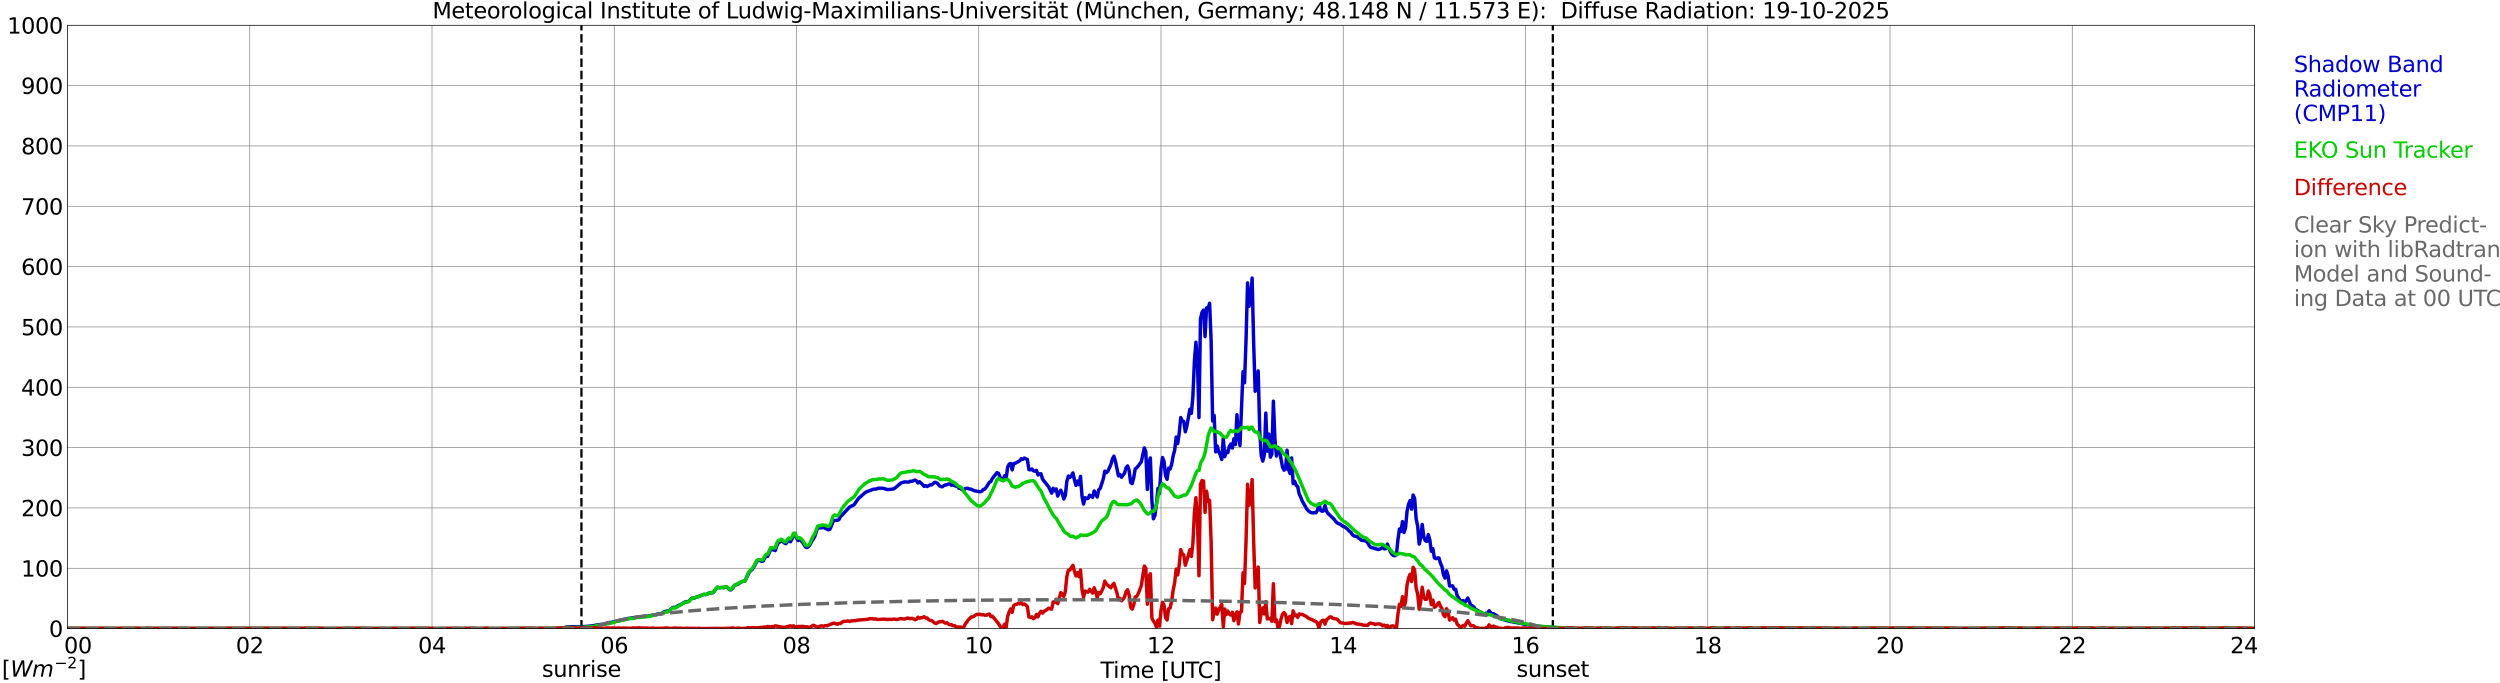 <?xml version="1.0" encoding="utf-8" standalone="no"?>
<!DOCTYPE svg PUBLIC "-//W3C//DTD SVG 1.1//EN"
  "http://www.w3.org/Graphics/SVG/1.1/DTD/svg11.dtd">
<svg xmlns:xlink="http://www.w3.org/1999/xlink" width="1085.4pt" height="296.64pt" viewBox="0 0 1085.4 296.64" xmlns="http://www.w3.org/2000/svg" version="1.1">
 <defs>
  <style type="text/css">*{stroke-linejoin: round; stroke-linecap: butt}</style>
 </defs>
 <g id="figure_1">
  <g id="patch_1">
   <path d="M 0 296.64 
L 1085.4 296.64 
L 1085.4 0 
L 0 0 
z
" style="fill: #ffffff"/>
  </g>
  <g id="axes_1">
   <g id="patch_2">
    <path d="M 29.306 272.909 
L 978.814 272.909 
L 978.814 10.976 
L 29.306 10.976 
z
" style="fill: #ffffff"/>
   </g>
   <g id="patch_3">
    <path d="M 978.814 272.909 
L 978.814 272.909 
L 978.814 10.976 
L 978.814 10.976 
z
" clip-path="url(#p5a93f65712)" style="fill: #d3d3d3; opacity: 0.25; stroke: #d3d3d3; stroke-linejoin: miter"/>
   </g>
   <g id="matplotlib.axis_1">
    <g id="xtick_1">
     <g id="line2d_1">
      <path d="M 29.306 272.909 
L 29.306 10.976 
" clip-path="url(#p5a93f65712)" style="fill: none; stroke: #808080; stroke-width: 0.3; stroke-linecap: square"/>
     </g>
     <g id="line2d_2"/>
     <g id="text_1">
      <!--    00 -->
      <g transform="translate(18.733 283.627) scale(0.095 -0.095)">
       <defs>
        <path id="DejaVuSans-20" transform="scale(0.016)"/>
        <path id="DejaVuSans-30" d="M 2034 4250 
Q 1547 4250 1301 3770 
Q 1056 3291 1056 2328 
Q 1056 1369 1301 889 
Q 1547 409 2034 409 
Q 2525 409 2770 889 
Q 3016 1369 3016 2328 
Q 3016 3291 2770 3770 
Q 2525 4250 2034 4250 
z
M 2034 4750 
Q 2819 4750 3233 4129 
Q 3647 3509 3647 2328 
Q 3647 1150 3233 529 
Q 2819 -91 2034 -91 
Q 1250 -91 836 529 
Q 422 1150 422 2328 
Q 422 3509 836 4129 
Q 1250 4750 2034 4750 
z
" transform="scale(0.016)"/>
       </defs>
       <use xlink:href="#DejaVuSans-20"/>
       <use xlink:href="#DejaVuSans-20" transform="translate(31.787 0)"/>
       <use xlink:href="#DejaVuSans-20" transform="translate(63.574 0)"/>
       <use xlink:href="#DejaVuSans-30" transform="translate(95.361 0)"/>
       <use xlink:href="#DejaVuSans-30" transform="translate(158.984 0)"/>
      </g>
     </g>
    </g>
    <g id="xtick_2">
     <g id="line2d_3">
      <path d="M 108.431 272.909 
L 108.431 10.976 
" clip-path="url(#p5a93f65712)" style="fill: none; stroke: #808080; stroke-width: 0.3; stroke-linecap: square"/>
     </g>
     <g id="line2d_4"/>
     <g id="text_2">
      <!-- 02 -->
      <g transform="translate(102.387 283.627) scale(0.095 -0.095)">
       <defs>
        <path id="DejaVuSans-32" d="M 1228 531 
L 3431 531 
L 3431 0 
L 469 0 
L 469 531 
Q 828 903 1448 1529 
Q 2069 2156 2228 2338 
Q 2531 2678 2651 2914 
Q 2772 3150 2772 3378 
Q 2772 3750 2511 3984 
Q 2250 4219 1831 4219 
Q 1534 4219 1204 4116 
Q 875 4013 500 3803 
L 500 4441 
Q 881 4594 1212 4672 
Q 1544 4750 1819 4750 
Q 2544 4750 2975 4387 
Q 3406 4025 3406 3419 
Q 3406 3131 3298 2873 
Q 3191 2616 2906 2266 
Q 2828 2175 2409 1742 
Q 1991 1309 1228 531 
z
" transform="scale(0.016)"/>
       </defs>
       <use xlink:href="#DejaVuSans-30"/>
       <use xlink:href="#DejaVuSans-32" transform="translate(63.623 0)"/>
      </g>
     </g>
    </g>
    <g id="xtick_3">
     <g id="line2d_5">
      <path d="M 187.557 272.909 
L 187.557 10.976 
" clip-path="url(#p5a93f65712)" style="fill: none; stroke: #808080; stroke-width: 0.3; stroke-linecap: square"/>
     </g>
     <g id="line2d_6"/>
     <g id="text_3">
      <!-- 04 -->
      <g transform="translate(181.513 283.627) scale(0.095 -0.095)">
       <defs>
        <path id="DejaVuSans-34" d="M 2419 4116 
L 825 1625 
L 2419 1625 
L 2419 4116 
z
M 2253 4666 
L 3047 4666 
L 3047 1625 
L 3713 1625 
L 3713 1100 
L 3047 1100 
L 3047 0 
L 2419 0 
L 2419 1100 
L 313 1100 
L 313 1709 
L 2253 4666 
z
" transform="scale(0.016)"/>
       </defs>
       <use xlink:href="#DejaVuSans-30"/>
       <use xlink:href="#DejaVuSans-34" transform="translate(63.623 0)"/>
      </g>
     </g>
    </g>
    <g id="xtick_4">
     <g id="line2d_7">
      <path d="M 266.683 272.909 
L 266.683 10.976 
" clip-path="url(#p5a93f65712)" style="fill: none; stroke: #808080; stroke-width: 0.3; stroke-linecap: square"/>
     </g>
     <g id="line2d_8"/>
     <g id="text_4">
      <!-- 06 -->
      <g transform="translate(260.638 283.627) scale(0.095 -0.095)">
       <defs>
        <path id="DejaVuSans-36" d="M 2113 2584 
Q 1688 2584 1439 2293 
Q 1191 2003 1191 1497 
Q 1191 994 1439 701 
Q 1688 409 2113 409 
Q 2538 409 2786 701 
Q 3034 994 3034 1497 
Q 3034 2003 2786 2293 
Q 2538 2584 2113 2584 
z
M 3366 4563 
L 3366 3988 
Q 3128 4100 2886 4159 
Q 2644 4219 2406 4219 
Q 1781 4219 1451 3797 
Q 1122 3375 1075 2522 
Q 1259 2794 1537 2939 
Q 1816 3084 2150 3084 
Q 2853 3084 3261 2657 
Q 3669 2231 3669 1497 
Q 3669 778 3244 343 
Q 2819 -91 2113 -91 
Q 1303 -91 875 529 
Q 447 1150 447 2328 
Q 447 3434 972 4092 
Q 1497 4750 2381 4750 
Q 2619 4750 2861 4703 
Q 3103 4656 3366 4563 
z
" transform="scale(0.016)"/>
       </defs>
       <use xlink:href="#DejaVuSans-30"/>
       <use xlink:href="#DejaVuSans-36" transform="translate(63.623 0)"/>
      </g>
     </g>
    </g>
    <g id="xtick_5">
     <g id="line2d_9">
      <path d="M 345.808 272.909 
L 345.808 10.976 
" clip-path="url(#p5a93f65712)" style="fill: none; stroke: #808080; stroke-width: 0.3; stroke-linecap: square"/>
     </g>
     <g id="line2d_10"/>
     <g id="text_5">
      <!-- 08 -->
      <g transform="translate(339.764 283.627) scale(0.095 -0.095)">
       <defs>
        <path id="DejaVuSans-38" d="M 2034 2216 
Q 1584 2216 1326 1975 
Q 1069 1734 1069 1313 
Q 1069 891 1326 650 
Q 1584 409 2034 409 
Q 2484 409 2743 651 
Q 3003 894 3003 1313 
Q 3003 1734 2745 1975 
Q 2488 2216 2034 2216 
z
M 1403 2484 
Q 997 2584 770 2862 
Q 544 3141 544 3541 
Q 544 4100 942 4425 
Q 1341 4750 2034 4750 
Q 2731 4750 3128 4425 
Q 3525 4100 3525 3541 
Q 3525 3141 3298 2862 
Q 3072 2584 2669 2484 
Q 3125 2378 3379 2068 
Q 3634 1759 3634 1313 
Q 3634 634 3220 271 
Q 2806 -91 2034 -91 
Q 1263 -91 848 271 
Q 434 634 434 1313 
Q 434 1759 690 2068 
Q 947 2378 1403 2484 
z
M 1172 3481 
Q 1172 3119 1398 2916 
Q 1625 2713 2034 2713 
Q 2441 2713 2670 2916 
Q 2900 3119 2900 3481 
Q 2900 3844 2670 4047 
Q 2441 4250 2034 4250 
Q 1625 4250 1398 4047 
Q 1172 3844 1172 3481 
z
" transform="scale(0.016)"/>
       </defs>
       <use xlink:href="#DejaVuSans-30"/>
       <use xlink:href="#DejaVuSans-38" transform="translate(63.623 0)"/>
      </g>
     </g>
    </g>
    <g id="xtick_6">
     <g id="line2d_11">
      <path d="M 424.934 272.909 
L 424.934 10.976 
" clip-path="url(#p5a93f65712)" style="fill: none; stroke: #808080; stroke-width: 0.3; stroke-linecap: square"/>
     </g>
     <g id="line2d_12"/>
     <g id="text_6">
      <!-- 10 -->
      <g transform="translate(418.89 283.627) scale(0.095 -0.095)">
       <defs>
        <path id="DejaVuSans-31" d="M 794 531 
L 1825 531 
L 1825 4091 
L 703 3866 
L 703 4441 
L 1819 4666 
L 2450 4666 
L 2450 531 
L 3481 531 
L 3481 0 
L 794 0 
L 794 531 
z
" transform="scale(0.016)"/>
       </defs>
       <use xlink:href="#DejaVuSans-31"/>
       <use xlink:href="#DejaVuSans-30" transform="translate(63.623 0)"/>
      </g>
     </g>
    </g>
    <g id="xtick_7">
     <g id="line2d_13">
      <path d="M 504.06 272.909 
L 504.06 10.976 
" clip-path="url(#p5a93f65712)" style="fill: none; stroke: #808080; stroke-width: 0.3; stroke-linecap: square"/>
     </g>
     <g id="line2d_14"/>
     <g id="text_7">
      <!-- 12 -->
      <g transform="translate(498.015 283.627) scale(0.095 -0.095)">
       <use xlink:href="#DejaVuSans-31"/>
       <use xlink:href="#DejaVuSans-32" transform="translate(63.623 0)"/>
      </g>
     </g>
    </g>
    <g id="xtick_8">
     <g id="line2d_15">
      <path d="M 583.185 272.909 
L 583.185 10.976 
" clip-path="url(#p5a93f65712)" style="fill: none; stroke: #808080; stroke-width: 0.3; stroke-linecap: square"/>
     </g>
     <g id="line2d_16"/>
     <g id="text_8">
      <!-- 14 -->
      <g transform="translate(577.141 283.627) scale(0.095 -0.095)">
       <use xlink:href="#DejaVuSans-31"/>
       <use xlink:href="#DejaVuSans-34" transform="translate(63.623 0)"/>
      </g>
     </g>
    </g>
    <g id="xtick_9">
     <g id="line2d_17">
      <path d="M 662.311 272.909 
L 662.311 10.976 
" clip-path="url(#p5a93f65712)" style="fill: none; stroke: #808080; stroke-width: 0.3; stroke-linecap: square"/>
     </g>
     <g id="line2d_18"/>
     <g id="text_9">
      <!-- 16 -->
      <g transform="translate(656.267 283.627) scale(0.095 -0.095)">
       <use xlink:href="#DejaVuSans-31"/>
       <use xlink:href="#DejaVuSans-36" transform="translate(63.623 0)"/>
      </g>
     </g>
    </g>
    <g id="xtick_10">
     <g id="line2d_19">
      <path d="M 741.437 272.909 
L 741.437 10.976 
" clip-path="url(#p5a93f65712)" style="fill: none; stroke: #808080; stroke-width: 0.3; stroke-linecap: square"/>
     </g>
     <g id="line2d_20"/>
     <g id="text_10">
      <!-- 18 -->
      <g transform="translate(735.392 283.627) scale(0.095 -0.095)">
       <use xlink:href="#DejaVuSans-31"/>
       <use xlink:href="#DejaVuSans-38" transform="translate(63.623 0)"/>
      </g>
     </g>
    </g>
    <g id="xtick_11">
     <g id="line2d_21">
      <path d="M 820.562 272.909 
L 820.562 10.976 
" clip-path="url(#p5a93f65712)" style="fill: none; stroke: #808080; stroke-width: 0.3; stroke-linecap: square"/>
     </g>
     <g id="line2d_22"/>
     <g id="text_11">
      <!-- 20 -->
      <g transform="translate(814.518 283.627) scale(0.095 -0.095)">
       <use xlink:href="#DejaVuSans-32"/>
       <use xlink:href="#DejaVuSans-30" transform="translate(63.623 0)"/>
      </g>
     </g>
    </g>
    <g id="xtick_12">
     <g id="line2d_23">
      <path d="M 899.688 272.909 
L 899.688 10.976 
" clip-path="url(#p5a93f65712)" style="fill: none; stroke: #808080; stroke-width: 0.3; stroke-linecap: square"/>
     </g>
     <g id="line2d_24"/>
     <g id="text_12">
      <!-- 22 -->
      <g transform="translate(893.644 283.627) scale(0.095 -0.095)">
       <use xlink:href="#DejaVuSans-32"/>
       <use xlink:href="#DejaVuSans-32" transform="translate(63.623 0)"/>
      </g>
     </g>
    </g>
    <g id="xtick_13">
     <g id="line2d_25">
      <path d="M 978.814 272.909 
L 978.814 10.976 
" clip-path="url(#p5a93f65712)" style="fill: none; stroke: #808080; stroke-width: 0.3; stroke-linecap: square"/>
     </g>
     <g id="line2d_26"/>
     <g id="text_13">
      <!-- 24    -->
      <g transform="translate(968.241 283.627) scale(0.095 -0.095)">
       <use xlink:href="#DejaVuSans-32"/>
       <use xlink:href="#DejaVuSans-34" transform="translate(63.623 0)"/>
       <use xlink:href="#DejaVuSans-20" transform="translate(127.246 0)"/>
       <use xlink:href="#DejaVuSans-20" transform="translate(159.033 0)"/>
       <use xlink:href="#DejaVuSans-20" transform="translate(190.82 0)"/>
      </g>
     </g>
    </g>
    <g id="text_14">
     <!-- Time [UTC] -->
     <g transform="translate(477.806 294.322) scale(0.095 -0.095)">
      <defs>
       <path id="DejaVuSans-54" d="M -19 4666 
L 3928 4666 
L 3928 4134 
L 2272 4134 
L 2272 0 
L 1638 0 
L 1638 4134 
L -19 4134 
L -19 4666 
z
" transform="scale(0.016)"/>
       <path id="DejaVuSans-69" d="M 603 3500 
L 1178 3500 
L 1178 0 
L 603 0 
L 603 3500 
z
M 603 4863 
L 1178 4863 
L 1178 4134 
L 603 4134 
L 603 4863 
z
" transform="scale(0.016)"/>
       <path id="DejaVuSans-6d" d="M 3328 2828 
Q 3544 3216 3844 3400 
Q 4144 3584 4550 3584 
Q 5097 3584 5394 3201 
Q 5691 2819 5691 2113 
L 5691 0 
L 5113 0 
L 5113 2094 
Q 5113 2597 4934 2840 
Q 4756 3084 4391 3084 
Q 3944 3084 3684 2787 
Q 3425 2491 3425 1978 
L 3425 0 
L 2847 0 
L 2847 2094 
Q 2847 2600 2669 2842 
Q 2491 3084 2119 3084 
Q 1678 3084 1418 2786 
Q 1159 2488 1159 1978 
L 1159 0 
L 581 0 
L 581 3500 
L 1159 3500 
L 1159 2956 
Q 1356 3278 1631 3431 
Q 1906 3584 2284 3584 
Q 2666 3584 2933 3390 
Q 3200 3197 3328 2828 
z
" transform="scale(0.016)"/>
       <path id="DejaVuSans-65" d="M 3597 1894 
L 3597 1613 
L 953 1613 
Q 991 1019 1311 708 
Q 1631 397 2203 397 
Q 2534 397 2845 478 
Q 3156 559 3463 722 
L 3463 178 
Q 3153 47 2828 -22 
Q 2503 -91 2169 -91 
Q 1331 -91 842 396 
Q 353 884 353 1716 
Q 353 2575 817 3079 
Q 1281 3584 2069 3584 
Q 2775 3584 3186 3129 
Q 3597 2675 3597 1894 
z
M 3022 2063 
Q 3016 2534 2758 2815 
Q 2500 3097 2075 3097 
Q 1594 3097 1305 2825 
Q 1016 2553 972 2059 
L 3022 2063 
z
" transform="scale(0.016)"/>
       <path id="DejaVuSans-5b" d="M 550 4863 
L 1875 4863 
L 1875 4416 
L 1125 4416 
L 1125 -397 
L 1875 -397 
L 1875 -844 
L 550 -844 
L 550 4863 
z
" transform="scale(0.016)"/>
       <path id="DejaVuSans-55" d="M 556 4666 
L 1191 4666 
L 1191 1831 
Q 1191 1081 1462 751 
Q 1734 422 2344 422 
Q 2950 422 3222 751 
Q 3494 1081 3494 1831 
L 3494 4666 
L 4128 4666 
L 4128 1753 
Q 4128 841 3676 375 
Q 3225 -91 2344 -91 
Q 1459 -91 1007 375 
Q 556 841 556 1753 
L 556 4666 
z
" transform="scale(0.016)"/>
       <path id="DejaVuSans-43" d="M 4122 4306 
L 4122 3641 
Q 3803 3938 3442 4084 
Q 3081 4231 2675 4231 
Q 1875 4231 1450 3742 
Q 1025 3253 1025 2328 
Q 1025 1406 1450 917 
Q 1875 428 2675 428 
Q 3081 428 3442 575 
Q 3803 722 4122 1019 
L 4122 359 
Q 3791 134 3420 21 
Q 3050 -91 2638 -91 
Q 1578 -91 968 557 
Q 359 1206 359 2328 
Q 359 3453 968 4101 
Q 1578 4750 2638 4750 
Q 3056 4750 3426 4639 
Q 3797 4528 4122 4306 
z
" transform="scale(0.016)"/>
       <path id="DejaVuSans-5d" d="M 1947 4863 
L 1947 -844 
L 622 -844 
L 622 -397 
L 1369 -397 
L 1369 4416 
L 622 4416 
L 622 4863 
L 1947 4863 
z
" transform="scale(0.016)"/>
      </defs>
      <use xlink:href="#DejaVuSans-54"/>
      <use xlink:href="#DejaVuSans-69" transform="translate(57.959 0)"/>
      <use xlink:href="#DejaVuSans-6d" transform="translate(85.742 0)"/>
      <use xlink:href="#DejaVuSans-65" transform="translate(183.154 0)"/>
      <use xlink:href="#DejaVuSans-20" transform="translate(244.678 0)"/>
      <use xlink:href="#DejaVuSans-5b" transform="translate(276.465 0)"/>
      <use xlink:href="#DejaVuSans-55" transform="translate(315.479 0)"/>
      <use xlink:href="#DejaVuSans-54" transform="translate(388.672 0)"/>
      <use xlink:href="#DejaVuSans-43" transform="translate(443.881 0)"/>
      <use xlink:href="#DejaVuSans-5d" transform="translate(513.705 0)"/>
     </g>
    </g>
   </g>
   <g id="matplotlib.axis_2">
    <g id="ytick_1">
     <g id="line2d_27">
      <path d="M 29.306 272.909 
L 978.814 272.909 
" clip-path="url(#p5a93f65712)" style="fill: none; stroke: #808080; stroke-width: 0.3; stroke-linecap: square"/>
     </g>
     <g id="line2d_28"/>
     <g id="text_15">
      <!-- 0 -->
      <g transform="translate(21.261 276.518) scale(0.095 -0.095)">
       <use xlink:href="#DejaVuSans-30"/>
      </g>
     </g>
    </g>
    <g id="ytick_2">
     <g id="line2d_29">
      <path d="M 29.306 246.715 
L 978.814 246.715 
" clip-path="url(#p5a93f65712)" style="fill: none; stroke: #808080; stroke-width: 0.3; stroke-linecap: square"/>
     </g>
     <g id="line2d_30"/>
     <g id="text_16">
      <!-- 100 -->
      <g transform="translate(9.173 250.325) scale(0.095 -0.095)">
       <use xlink:href="#DejaVuSans-31"/>
       <use xlink:href="#DejaVuSans-30" transform="translate(63.623 0)"/>
       <use xlink:href="#DejaVuSans-30" transform="translate(127.246 0)"/>
      </g>
     </g>
    </g>
    <g id="ytick_3">
     <g id="line2d_31">
      <path d="M 29.306 220.522 
L 978.814 220.522 
" clip-path="url(#p5a93f65712)" style="fill: none; stroke: #808080; stroke-width: 0.3; stroke-linecap: square"/>
     </g>
     <g id="line2d_32"/>
     <g id="text_17">
      <!-- 200 -->
      <g transform="translate(9.173 224.131) scale(0.095 -0.095)">
       <use xlink:href="#DejaVuSans-32"/>
       <use xlink:href="#DejaVuSans-30" transform="translate(63.623 0)"/>
       <use xlink:href="#DejaVuSans-30" transform="translate(127.246 0)"/>
      </g>
     </g>
    </g>
    <g id="ytick_4">
     <g id="line2d_33">
      <path d="M 29.306 194.329 
L 978.814 194.329 
" clip-path="url(#p5a93f65712)" style="fill: none; stroke: #808080; stroke-width: 0.3; stroke-linecap: square"/>
     </g>
     <g id="line2d_34"/>
     <g id="text_18">
      <!-- 300 -->
      <g transform="translate(9.173 197.938) scale(0.095 -0.095)">
       <defs>
        <path id="DejaVuSans-33" d="M 2597 2516 
Q 3050 2419 3304 2112 
Q 3559 1806 3559 1356 
Q 3559 666 3084 287 
Q 2609 -91 1734 -91 
Q 1441 -91 1130 -33 
Q 819 25 488 141 
L 488 750 
Q 750 597 1062 519 
Q 1375 441 1716 441 
Q 2309 441 2620 675 
Q 2931 909 2931 1356 
Q 2931 1769 2642 2001 
Q 2353 2234 1838 2234 
L 1294 2234 
L 1294 2753 
L 1863 2753 
Q 2328 2753 2575 2939 
Q 2822 3125 2822 3475 
Q 2822 3834 2567 4026 
Q 2313 4219 1838 4219 
Q 1578 4219 1281 4162 
Q 984 4106 628 3988 
L 628 4550 
Q 988 4650 1302 4700 
Q 1616 4750 1894 4750 
Q 2613 4750 3031 4423 
Q 3450 4097 3450 3541 
Q 3450 3153 3228 2886 
Q 3006 2619 2597 2516 
z
" transform="scale(0.016)"/>
       </defs>
       <use xlink:href="#DejaVuSans-33"/>
       <use xlink:href="#DejaVuSans-30" transform="translate(63.623 0)"/>
       <use xlink:href="#DejaVuSans-30" transform="translate(127.246 0)"/>
      </g>
     </g>
    </g>
    <g id="ytick_5">
     <g id="line2d_35">
      <path d="M 29.306 168.136 
L 978.814 168.136 
" clip-path="url(#p5a93f65712)" style="fill: none; stroke: #808080; stroke-width: 0.3; stroke-linecap: square"/>
     </g>
     <g id="line2d_36"/>
     <g id="text_19">
      <!-- 400 -->
      <g transform="translate(9.173 171.745) scale(0.095 -0.095)">
       <use xlink:href="#DejaVuSans-34"/>
       <use xlink:href="#DejaVuSans-30" transform="translate(63.623 0)"/>
       <use xlink:href="#DejaVuSans-30" transform="translate(127.246 0)"/>
      </g>
     </g>
    </g>
    <g id="ytick_6">
     <g id="line2d_37">
      <path d="M 29.306 141.942 
L 978.814 141.942 
" clip-path="url(#p5a93f65712)" style="fill: none; stroke: #808080; stroke-width: 0.3; stroke-linecap: square"/>
     </g>
     <g id="line2d_38"/>
     <g id="text_20">
      <!-- 500 -->
      <g transform="translate(9.173 145.551) scale(0.095 -0.095)">
       <defs>
        <path id="DejaVuSans-35" d="M 691 4666 
L 3169 4666 
L 3169 4134 
L 1269 4134 
L 1269 2991 
Q 1406 3038 1543 3061 
Q 1681 3084 1819 3084 
Q 2600 3084 3056 2656 
Q 3513 2228 3513 1497 
Q 3513 744 3044 326 
Q 2575 -91 1722 -91 
Q 1428 -91 1123 -41 
Q 819 9 494 109 
L 494 744 
Q 775 591 1075 516 
Q 1375 441 1709 441 
Q 2250 441 2565 725 
Q 2881 1009 2881 1497 
Q 2881 1984 2565 2268 
Q 2250 2553 1709 2553 
Q 1456 2553 1204 2497 
Q 953 2441 691 2322 
L 691 4666 
z
" transform="scale(0.016)"/>
       </defs>
       <use xlink:href="#DejaVuSans-35"/>
       <use xlink:href="#DejaVuSans-30" transform="translate(63.623 0)"/>
       <use xlink:href="#DejaVuSans-30" transform="translate(127.246 0)"/>
      </g>
     </g>
    </g>
    <g id="ytick_7">
     <g id="line2d_39">
      <path d="M 29.306 115.749 
L 978.814 115.749 
" clip-path="url(#p5a93f65712)" style="fill: none; stroke: #808080; stroke-width: 0.3; stroke-linecap: square"/>
     </g>
     <g id="line2d_40"/>
     <g id="text_21">
      <!-- 600 -->
      <g transform="translate(9.173 119.358) scale(0.095 -0.095)">
       <use xlink:href="#DejaVuSans-36"/>
       <use xlink:href="#DejaVuSans-30" transform="translate(63.623 0)"/>
       <use xlink:href="#DejaVuSans-30" transform="translate(127.246 0)"/>
      </g>
     </g>
    </g>
    <g id="ytick_8">
     <g id="line2d_41">
      <path d="M 29.306 89.556 
L 978.814 89.556 
" clip-path="url(#p5a93f65712)" style="fill: none; stroke: #808080; stroke-width: 0.3; stroke-linecap: square"/>
     </g>
     <g id="line2d_42"/>
     <g id="text_22">
      <!-- 700 -->
      <g transform="translate(9.173 93.165) scale(0.095 -0.095)">
       <defs>
        <path id="DejaVuSans-37" d="M 525 4666 
L 3525 4666 
L 3525 4397 
L 1831 0 
L 1172 0 
L 2766 4134 
L 525 4134 
L 525 4666 
z
" transform="scale(0.016)"/>
       </defs>
       <use xlink:href="#DejaVuSans-37"/>
       <use xlink:href="#DejaVuSans-30" transform="translate(63.623 0)"/>
       <use xlink:href="#DejaVuSans-30" transform="translate(127.246 0)"/>
      </g>
     </g>
    </g>
    <g id="ytick_9">
     <g id="line2d_43">
      <path d="M 29.306 63.362 
L 978.814 63.362 
" clip-path="url(#p5a93f65712)" style="fill: none; stroke: #808080; stroke-width: 0.3; stroke-linecap: square"/>
     </g>
     <g id="line2d_44"/>
     <g id="text_23">
      <!-- 800 -->
      <g transform="translate(9.173 66.972) scale(0.095 -0.095)">
       <use xlink:href="#DejaVuSans-38"/>
       <use xlink:href="#DejaVuSans-30" transform="translate(63.623 0)"/>
       <use xlink:href="#DejaVuSans-30" transform="translate(127.246 0)"/>
      </g>
     </g>
    </g>
    <g id="ytick_10">
     <g id="line2d_45">
      <path d="M 29.306 37.169 
L 978.814 37.169 
" clip-path="url(#p5a93f65712)" style="fill: none; stroke: #808080; stroke-width: 0.3; stroke-linecap: square"/>
     </g>
     <g id="line2d_46"/>
     <g id="text_24">
      <!-- 900 -->
      <g transform="translate(9.173 40.778) scale(0.095 -0.095)">
       <defs>
        <path id="DejaVuSans-39" d="M 703 97 
L 703 672 
Q 941 559 1184 500 
Q 1428 441 1663 441 
Q 2288 441 2617 861 
Q 2947 1281 2994 2138 
Q 2813 1869 2534 1725 
Q 2256 1581 1919 1581 
Q 1219 1581 811 2004 
Q 403 2428 403 3163 
Q 403 3881 828 4315 
Q 1253 4750 1959 4750 
Q 2769 4750 3195 4129 
Q 3622 3509 3622 2328 
Q 3622 1225 3098 567 
Q 2575 -91 1691 -91 
Q 1453 -91 1209 -44 
Q 966 3 703 97 
z
M 1959 2075 
Q 2384 2075 2632 2365 
Q 2881 2656 2881 3163 
Q 2881 3666 2632 3958 
Q 2384 4250 1959 4250 
Q 1534 4250 1286 3958 
Q 1038 3666 1038 3163 
Q 1038 2656 1286 2365 
Q 1534 2075 1959 2075 
z
" transform="scale(0.016)"/>
       </defs>
       <use xlink:href="#DejaVuSans-39"/>
       <use xlink:href="#DejaVuSans-30" transform="translate(63.623 0)"/>
       <use xlink:href="#DejaVuSans-30" transform="translate(127.246 0)"/>
      </g>
     </g>
    </g>
    <g id="ytick_11">
     <g id="line2d_47">
      <path d="M 29.306 10.976 
L 978.814 10.976 
" clip-path="url(#p5a93f65712)" style="fill: none; stroke: #808080; stroke-width: 0.3; stroke-linecap: square"/>
     </g>
     <g id="line2d_48"/>
     <g id="text_25">
      <!-- 1000 -->
      <g transform="translate(3.128 14.585) scale(0.095 -0.095)">
       <use xlink:href="#DejaVuSans-31"/>
       <use xlink:href="#DejaVuSans-30" transform="translate(63.623 0)"/>
       <use xlink:href="#DejaVuSans-30" transform="translate(127.246 0)"/>
       <use xlink:href="#DejaVuSans-30" transform="translate(190.869 0)"/>
      </g>
     </g>
    </g>
   </g>
   <g id="line2d_49">
    <path d="M 252.44 272.909 
L 252.44 10.976 
" clip-path="url(#p5a93f65712)" style="fill: none; stroke-dasharray: 3.7,1.6; stroke-dashoffset: 0; stroke: #000000"/>
   </g>
   <g id="line2d_50">
    <path d="M 674.18 272.909 
L 674.18 10.976 
" clip-path="url(#p5a93f65712)" style="fill: none; stroke-dasharray: 3.7,1.6; stroke-dashoffset: 0; stroke: #000000"/>
   </g>
   <g id="line2d_51">
    <path d="M 29.306 272.909 
L 244.923 272.909 
L 245.583 272.272 
L 249.539 272.052 
L 251.517 272.107 
L 254.155 271.997 
L 257.451 271.665 
L 259.43 271.28 
L 261.408 271.06 
L 262.067 271.005 
L 263.386 270.617 
L 266.023 270.067 
L 272.617 268.521 
L 273.936 268.356 
L 275.255 268.136 
L 277.892 267.806 
L 281.849 267.419 
L 283.827 266.979 
L 284.486 266.979 
L 285.145 266.814 
L 285.805 266.481 
L 287.124 266.426 
L 288.442 265.543 
L 290.42 265.158 
L 291.08 264.663 
L 291.739 264 
L 292.399 263.67 
L 293.058 263.725 
L 293.717 263.448 
L 294.377 262.953 
L 295.696 262.4 
L 297.674 261.187 
L 298.333 261.297 
L 298.992 261.077 
L 300.311 259.7 
L 300.971 259.81 
L 303.608 258.817 
L 305.586 258.044 
L 306.246 258.154 
L 306.905 258.044 
L 307.564 257.549 
L 309.543 257.329 
L 310.202 256.611 
L 310.861 255.619 
L 311.521 254.901 
L 312.18 255.179 
L 313.499 255.011 
L 314.158 255.179 
L 314.818 254.901 
L 315.477 254.846 
L 316.796 256.059 
L 317.455 256.059 
L 318.114 255.344 
L 318.774 254.296 
L 319.433 253.908 
L 320.093 253.743 
L 322.071 252.475 
L 323.39 252.31 
L 325.368 248.284 
L 326.686 247.072 
L 327.346 246.079 
L 328.665 243.541 
L 329.324 243.321 
L 329.983 243.376 
L 330.643 243.708 
L 331.302 243.598 
L 332.621 241.28 
L 333.28 241.558 
L 334.599 238.415 
L 336.577 239.02 
L 337.236 236.979 
L 337.896 235.602 
L 338.555 235.327 
L 339.215 234.774 
L 339.874 235.104 
L 340.533 235.767 
L 341.193 236.042 
L 341.852 235.159 
L 342.512 234.609 
L 343.171 235.217 
L 344.49 232.789 
L 345.149 232.238 
L 346.468 234.664 
L 347.127 234.389 
L 347.787 234.719 
L 348.446 235.492 
L 349.765 237.532 
L 350.424 237.697 
L 351.083 237.254 
L 351.743 236.319 
L 352.402 235.049 
L 353.062 234.111 
L 353.721 232.954 
L 355.04 228.985 
L 355.699 229.205 
L 357.018 229.095 
L 357.677 229.04 
L 359.655 230.033 
L 360.315 229.755 
L 360.974 228.323 
L 361.634 226.502 
L 362.293 225.952 
L 363.612 225.897 
L 364.271 225.564 
L 364.93 224.187 
L 365.59 223.634 
L 368.887 220.106 
L 370.865 219.113 
L 372.184 217.128 
L 372.843 216.3 
L 375.481 213.984 
L 376.14 213.544 
L 378.777 212.552 
L 379.437 212.332 
L 380.096 212.387 
L 381.415 211.944 
L 383.393 211.999 
L 385.371 212.552 
L 386.69 212.442 
L 388.009 212.277 
L 389.328 211.284 
L 390.646 210.071 
L 391.306 209.628 
L 392.624 209.243 
L 394.603 209.298 
L 395.262 208.911 
L 395.921 208.966 
L 397.24 208.416 
L 397.899 208.801 
L 398.559 209.683 
L 399.218 209.133 
L 400.537 210.346 
L 401.196 211.174 
L 401.856 210.841 
L 402.515 211.229 
L 403.834 210.511 
L 404.493 210.511 
L 405.812 209.408 
L 406.471 209.518 
L 407.131 209.958 
L 407.79 210.841 
L 408.45 211.229 
L 409.109 211.339 
L 409.768 210.841 
L 410.428 210.566 
L 411.087 210.456 
L 411.746 210.181 
L 412.406 210.071 
L 413.065 210.676 
L 413.725 210.511 
L 414.384 210.841 
L 415.703 211.174 
L 416.362 211.999 
L 417.022 212.109 
L 417.681 212.552 
L 418.34 212.827 
L 419 212.167 
L 419.659 211.999 
L 420.318 212.054 
L 420.978 212.332 
L 421.637 212.387 
L 422.956 213.047 
L 425.593 213.544 
L 426.253 213.269 
L 426.912 212.497 
L 427.572 212.332 
L 428.231 211.504 
L 429.55 209.408 
L 430.209 209.023 
L 430.869 207.698 
L 432.847 205.217 
L 433.506 205.492 
L 434.165 207.093 
L 434.825 208.361 
L 435.484 208.306 
L 436.144 206.54 
L 436.803 207.918 
L 437.462 202.902 
L 438.122 201.522 
L 438.781 201.192 
L 439.44 204.005 
L 440.1 201.247 
L 440.759 201.137 
L 442.737 200.089 
L 443.397 199.151 
L 444.056 199.426 
L 444.716 198.876 
L 446.034 199.481 
L 446.694 203.84 
L 447.353 204.005 
L 448.012 203.617 
L 448.672 204.39 
L 449.331 204.555 
L 449.991 204.225 
L 450.65 206.21 
L 451.309 205.712 
L 451.969 205.712 
L 452.628 208.031 
L 455.266 211.339 
L 456.584 214.094 
L 457.244 211.999 
L 457.903 213.102 
L 458.563 212.277 
L 459.222 215.365 
L 459.881 213.929 
L 460.541 212.827 
L 461.2 214.372 
L 461.859 216.632 
L 462.519 215.142 
L 463.178 208.966 
L 463.838 206.705 
L 464.497 207.313 
L 465.156 206.485 
L 465.816 205.327 
L 466.475 208.306 
L 467.134 210.731 
L 467.794 208.856 
L 468.453 210.401 
L 469.113 206.815 
L 469.772 215.53 
L 470.431 218.838 
L 471.091 216.025 
L 471.75 216.522 
L 472.409 216.357 
L 473.069 214.977 
L 473.728 215.53 
L 474.388 215.915 
L 475.047 213.157 
L 476.366 215.805 
L 477.025 212.662 
L 477.685 211.999 
L 479.003 207.918 
L 479.663 204.555 
L 480.322 205.217 
L 480.981 204.61 
L 482.3 201.689 
L 482.96 199.261 
L 483.619 198.048 
L 484.278 200.309 
L 485.597 206.595 
L 486.256 206.045 
L 486.916 207.203 
L 488.235 205.382 
L 488.894 203.067 
L 489.553 202.294 
L 490.213 204.225 
L 490.872 209.463 
L 491.532 209.958 
L 492.191 207.533 
L 492.85 203.617 
L 493.51 203.067 
L 494.169 202.349 
L 494.828 201.357 
L 495.488 200.584 
L 496.807 194.465 
L 497.466 196.118 
L 498.125 212.497 
L 498.785 200.641 
L 499.444 198.821 
L 500.103 217.348 
L 500.763 225.234 
L 501.422 223.857 
L 502.082 218.728 
L 502.741 212.054 
L 503.4 214.207 
L 504.06 203.452 
L 504.719 198.656 
L 505.379 200.309 
L 506.038 206.54 
L 506.697 208.086 
L 507.357 203.287 
L 508.016 203.672 
L 508.675 201.632 
L 509.335 197.883 
L 509.994 195.458 
L 510.654 189.776 
L 511.313 192.59 
L 511.972 188.011 
L 512.632 181.285 
L 513.291 182.717 
L 513.95 182.995 
L 514.61 187.461 
L 515.269 185.035 
L 516.588 177.701 
L 517.247 179.464 
L 517.907 171.91 
L 518.566 156.747 
L 519.226 148.585 
L 519.885 157.022 
L 520.544 181.285 
L 521.204 138.438 
L 521.863 135.627 
L 522.522 134.634 
L 523.182 146.102 
L 523.841 133.642 
L 524.501 134.137 
L 525.16 131.656 
L 525.819 148.032 
L 526.479 182.772 
L 527.138 180.347 
L 527.797 196.173 
L 528.457 193.637 
L 529.116 196.063 
L 529.776 197.441 
L 530.435 199.481 
L 531.094 190.384 
L 531.754 198.268 
L 532.413 195.898 
L 533.073 196.506 
L 533.732 193.802 
L 534.391 192.755 
L 535.051 194.52 
L 535.71 190.494 
L 536.369 192.975 
L 537.029 180.072 
L 537.688 189.171 
L 538.348 193.417 
L 539.666 161.378 
L 540.326 166.176 
L 540.985 147.427 
L 541.644 122.832 
L 542.304 132.979 
L 542.963 130.221 
L 543.623 120.736 
L 544.282 148.86 
L 544.941 169.87 
L 545.601 168.602 
L 546.26 161.048 
L 546.919 187.021 
L 547.579 197.773 
L 548.238 200.199 
L 548.898 197.718 
L 549.557 179.354 
L 550.216 195.898 
L 550.876 188.454 
L 551.535 198.488 
L 552.195 197.166 
L 552.854 174.17 
L 553.513 190.439 
L 554.173 197.993 
L 554.832 194.242 
L 555.491 195.568 
L 556.81 202.737 
L 557.47 204.115 
L 558.129 203.727 
L 558.788 195.458 
L 559.448 203.895 
L 560.107 205.602 
L 560.766 198.821 
L 561.426 209.958 
L 562.085 208.966 
L 562.745 210.676 
L 563.404 211.229 
L 564.063 214.482 
L 564.723 215.86 
L 565.382 217.515 
L 567.36 220.988 
L 568.02 221.761 
L 568.679 222.256 
L 569.338 222.586 
L 569.998 222.699 
L 570.657 222.531 
L 571.317 222.644 
L 571.976 221.538 
L 572.635 218.783 
L 573.295 221.483 
L 573.954 221.981 
L 574.613 221.761 
L 575.273 219.501 
L 575.932 221.981 
L 576.592 222.919 
L 579.229 225.454 
L 579.889 226.392 
L 580.548 227 
L 581.207 227.385 
L 581.867 227.605 
L 583.185 228.598 
L 583.845 228.763 
L 585.164 229.865 
L 585.823 230.638 
L 586.482 231.081 
L 587.142 232.128 
L 587.801 232.678 
L 589.12 232.954 
L 589.779 233.561 
L 590.439 234.001 
L 591.098 234.609 
L 591.757 234.609 
L 593.076 234.939 
L 593.736 235.492 
L 594.395 236.814 
L 595.054 237.587 
L 598.351 238.58 
L 599.011 238.415 
L 599.67 238.082 
L 600.329 237.587 
L 600.989 238.302 
L 601.648 238.192 
L 602.307 236.207 
L 603.626 239.518 
L 604.286 240.62 
L 604.945 241.17 
L 605.604 241.28 
L 606.264 240.84 
L 606.923 234.334 
L 607.582 229.645 
L 608.242 230.693 
L 608.901 226.447 
L 609.561 231.191 
L 610.22 229.26 
L 610.879 221.981 
L 611.539 218.893 
L 612.198 217.293 
L 612.858 221.043 
L 613.517 214.922 
L 614.176 216.412 
L 614.836 225.289 
L 615.495 228.488 
L 616.154 236.207 
L 616.814 233.506 
L 617.473 227.715 
L 618.133 232.899 
L 618.792 234.719 
L 619.451 235.049 
L 620.111 232.128 
L 620.77 234.389 
L 621.429 239.35 
L 622.089 238.192 
L 622.748 242.218 
L 623.408 242.551 
L 624.067 242.218 
L 624.726 242.273 
L 625.386 244.479 
L 626.045 246.024 
L 626.705 249.607 
L 627.364 250.988 
L 628.023 247.844 
L 628.683 249.94 
L 629.342 254.406 
L 630.661 254.351 
L 631.32 255.894 
L 631.98 255.839 
L 632.639 258.597 
L 633.298 259.59 
L 633.958 260.912 
L 634.617 260.912 
L 635.276 260.747 
L 635.936 261.685 
L 637.255 259.645 
L 638.573 262.788 
L 639.233 263.008 
L 639.892 263.56 
L 640.552 264.496 
L 643.848 266.371 
L 644.508 266.536 
L 645.167 266.206 
L 645.827 266.426 
L 646.486 265.158 
L 647.805 266.649 
L 648.464 266.426 
L 649.123 266.924 
L 649.783 267.199 
L 651.102 268.466 
L 652.42 268.909 
L 655.058 269.679 
L 660.333 270.672 
L 662.311 271.115 
L 666.927 271.83 
L 667.586 271.83 
L 669.564 272.107 
L 671.542 272.217 
L 672.861 272.327 
L 678.136 272.657 
L 680.114 272.657 
L 680.774 272.909 
L 978.154 272.909 
L 978.154 272.909 
" clip-path="url(#p5a93f65712)" style="fill: none; stroke: #0000cc; stroke-width: 1.5; stroke-linecap: square"/>
   </g>
   <g id="line2d_52">
    <path d="M 28.646 272.8 
L 35.9 272.782 
L 41.175 272.82 
L 45.131 272.801 
L 46.45 272.817 
L 49.087 272.829 
L 51.065 272.825 
L 53.043 272.796 
L 54.362 272.806 
L 57.659 272.809 
L 58.978 272.771 
L 60.297 272.806 
L 62.275 272.822 
L 62.934 272.846 
L 63.594 272.741 
L 65.572 272.801 
L 68.209 272.838 
L 71.506 272.793 
L 73.484 272.799 
L 76.781 272.794 
L 84.034 272.82 
L 138.104 272.774 
L 140.741 272.84 
L 146.676 272.855 
L 149.313 272.832 
L 150.632 272.75 
L 154.588 272.829 
L 156.566 272.763 
L 162.501 272.871 
L 165.798 272.809 
L 167.116 272.846 
L 183.601 272.782 
L 184.92 272.76 
L 189.535 272.908 
L 190.854 272.858 
L 194.151 272.838 
L 194.81 272.921 
L 197.448 272.832 
L 204.042 272.793 
L 205.36 272.798 
L 206.02 272.863 
L 206.679 272.802 
L 207.339 272.92 
L 211.295 272.766 
L 212.614 272.885 
L 213.932 272.849 
L 215.251 272.88 
L 231.076 272.76 
L 232.395 272.815 
L 238.989 272.785 
L 240.308 272.781 
L 244.923 272.569 
L 245.583 272.418 
L 246.901 272.467 
L 248.22 272.47 
L 250.858 272.324 
L 252.836 272.459 
L 254.155 272.213 
L 258.111 271.944 
L 258.77 271.661 
L 264.045 270.761 
L 266.683 270.196 
L 267.342 269.852 
L 268.002 269.722 
L 268.661 269.725 
L 269.98 269.34 
L 270.639 269.286 
L 272.617 268.662 
L 275.255 268.409 
L 276.573 268.04 
L 277.892 268.093 
L 279.211 267.89 
L 280.53 267.799 
L 281.849 267.57 
L 286.464 266.574 
L 287.124 266.55 
L 288.442 265.772 
L 289.761 265.726 
L 290.42 265.355 
L 291.739 264.14 
L 292.399 263.888 
L 293.058 263.999 
L 297.674 261.347 
L 298.333 261.408 
L 298.992 261.206 
L 300.311 259.848 
L 302.289 259.29 
L 302.949 259.224 
L 303.608 258.953 
L 304.927 258.246 
L 305.586 258.066 
L 306.246 258.102 
L 306.905 258.024 
L 307.564 257.618 
L 309.543 257.177 
L 310.202 256.495 
L 310.861 255.534 
L 311.521 254.997 
L 312.18 255.231 
L 313.499 255.043 
L 314.158 255.095 
L 314.818 254.787 
L 315.477 254.667 
L 316.796 255.936 
L 317.455 255.88 
L 318.774 254.185 
L 320.093 253.527 
L 320.752 253.078 
L 322.071 252.5 
L 323.39 252.288 
L 324.049 250.9 
L 324.708 249.094 
L 325.368 247.963 
L 326.686 246.687 
L 327.346 245.745 
L 328.005 244.312 
L 328.665 243.224 
L 329.324 242.965 
L 329.983 242.947 
L 330.643 243.152 
L 331.302 242.979 
L 331.961 241.65 
L 332.621 240.665 
L 333.28 240.622 
L 334.599 237.755 
L 335.258 237.767 
L 335.918 237.963 
L 336.577 237.813 
L 337.236 235.857 
L 337.896 234.656 
L 338.555 234.56 
L 339.215 234.088 
L 339.874 234.574 
L 340.533 235.239 
L 341.193 235.279 
L 341.852 234.278 
L 342.512 233.541 
L 343.171 234.005 
L 343.83 233.1 
L 344.49 231.574 
L 345.149 231.463 
L 345.808 232.895 
L 346.468 233.748 
L 347.127 233.464 
L 347.787 233.83 
L 348.446 234.543 
L 349.765 236.749 
L 350.424 236.914 
L 351.083 236.586 
L 351.743 235.777 
L 352.402 234.038 
L 353.062 232.662 
L 353.721 231.782 
L 355.04 228.347 
L 355.699 228.334 
L 357.018 227.917 
L 358.337 228.04 
L 358.996 228.449 
L 359.655 228.541 
L 360.315 228.054 
L 360.974 226.342 
L 361.634 224.223 
L 362.293 223.559 
L 363.612 224.01 
L 364.271 223.282 
L 365.59 220.829 
L 366.249 219.807 
L 368.227 217.535 
L 370.206 216.149 
L 370.865 215.707 
L 372.843 212.592 
L 374.162 211.236 
L 375.481 209.971 
L 377.459 208.832 
L 378.777 208.247 
L 380.756 208.163 
L 381.415 207.946 
L 382.734 207.948 
L 383.393 207.778 
L 385.371 208.566 
L 387.349 208.396 
L 388.668 207.767 
L 389.328 207.337 
L 390.646 205.753 
L 391.306 205.331 
L 393.943 204.825 
L 394.603 204.814 
L 396.581 204.377 
L 397.899 204.693 
L 398.559 204.731 
L 399.218 204.629 
L 399.878 204.997 
L 401.196 206.001 
L 401.856 206.207 
L 403.175 207.019 
L 403.834 206.957 
L 405.153 207.056 
L 405.812 207.002 
L 406.471 207.302 
L 407.131 207.393 
L 408.45 208.312 
L 409.768 208.022 
L 410.428 208.181 
L 411.087 207.916 
L 412.406 208.418 
L 413.065 208.949 
L 414.384 209.525 
L 416.362 211.259 
L 417.022 211.428 
L 417.681 212.059 
L 418.34 213.279 
L 419.659 214.825 
L 421.637 217.43 
L 422.297 217.836 
L 423.615 219.075 
L 424.275 219.514 
L 425.593 219.761 
L 427.572 218.154 
L 428.231 217.286 
L 428.89 216.655 
L 429.55 215.727 
L 430.209 214.213 
L 430.869 213.073 
L 432.847 208.324 
L 433.506 207.666 
L 434.165 208.23 
L 434.825 208.333 
L 435.484 208.764 
L 436.803 208.204 
L 437.462 208.119 
L 438.122 208.732 
L 438.781 209.718 
L 439.44 211.06 
L 440.1 211.25 
L 440.759 211.572 
L 441.419 211.305 
L 442.078 211.28 
L 443.397 210.41 
L 444.056 209.85 
L 446.034 209.081 
L 447.353 208.789 
L 448.672 208.693 
L 449.331 209.33 
L 451.309 212.434 
L 451.969 213.203 
L 453.287 216.365 
L 453.947 217.404 
L 455.925 221.309 
L 457.244 223.574 
L 457.903 224.509 
L 458.563 225.02 
L 460.541 228.415 
L 461.2 229.337 
L 461.859 230.569 
L 462.519 231.261 
L 463.178 231.588 
L 463.838 232.041 
L 464.497 232.768 
L 465.156 232.867 
L 465.816 232.768 
L 467.134 233.578 
L 467.794 233.147 
L 468.453 232.924 
L 469.113 232.265 
L 470.431 232.48 
L 471.091 232.308 
L 471.75 232.467 
L 473.728 231.712 
L 475.047 230.888 
L 475.706 230.413 
L 477.685 227.162 
L 478.344 226.164 
L 479.663 225.167 
L 480.322 224.588 
L 480.981 223.373 
L 482.3 219.421 
L 482.96 218.146 
L 483.619 217.682 
L 484.278 218.029 
L 484.938 218.829 
L 485.597 219.106 
L 487.575 219.104 
L 489.553 219.16 
L 490.213 218.905 
L 490.872 218.79 
L 491.532 218.411 
L 492.191 217.681 
L 493.51 217.078 
L 494.169 217.504 
L 494.828 218.152 
L 495.488 219.134 
L 496.807 221.599 
L 498.125 223.078 
L 498.785 223.129 
L 499.444 222.635 
L 500.103 221.907 
L 500.763 222.005 
L 501.422 221.353 
L 502.082 219.297 
L 502.741 215.738 
L 503.4 213.119 
L 504.06 211.351 
L 504.719 210.047 
L 505.379 210.414 
L 506.038 211.283 
L 506.697 211.813 
L 507.357 211.88 
L 508.016 212.634 
L 509.994 215.426 
L 511.313 215.877 
L 512.632 215.598 
L 513.95 214.918 
L 514.61 214.97 
L 515.269 214.493 
L 517.247 210.792 
L 519.226 205.415 
L 519.885 204.301 
L 520.544 204.249 
L 521.204 201.099 
L 522.522 198.725 
L 523.182 196.569 
L 523.841 193.294 
L 524.501 189.332 
L 525.16 187.298 
L 525.819 185.807 
L 527.138 187.418 
L 527.797 187.246 
L 528.457 187.379 
L 529.116 187.907 
L 529.776 188.099 
L 530.435 188.97 
L 531.094 189.546 
L 531.754 189.762 
L 532.413 189.847 
L 533.073 188.893 
L 533.732 187.542 
L 534.391 186.876 
L 535.051 187.436 
L 535.71 187.068 
L 536.369 187.004 
L 537.029 187.345 
L 537.688 187.185 
L 539.007 185.718 
L 539.666 185.589 
L 540.326 185.745 
L 540.985 185.691 
L 541.644 185.467 
L 542.304 186.461 
L 542.963 185.544 
L 543.623 185.437 
L 544.282 186.859 
L 544.941 187.524 
L 546.26 187.751 
L 546.919 189.697 
L 547.579 190.626 
L 548.238 191.2 
L 548.898 191.369 
L 549.557 191.073 
L 550.216 191.675 
L 551.535 194.004 
L 552.195 194.013 
L 552.854 193.649 
L 553.513 193.513 
L 554.832 194.807 
L 555.491 194.657 
L 556.151 195.164 
L 556.81 196.449 
L 557.47 197.185 
L 558.788 198.111 
L 559.448 199.018 
L 560.107 200.338 
L 560.766 200.995 
L 562.745 204.784 
L 568.02 217.262 
L 569.338 218.647 
L 571.317 219.561 
L 571.976 219.133 
L 573.295 218.831 
L 574.613 218.133 
L 575.273 217.571 
L 576.592 218.583 
L 577.251 218.502 
L 577.91 219.009 
L 579.229 221.09 
L 581.867 224.964 
L 583.185 226.184 
L 584.504 226.981 
L 585.823 228.187 
L 586.482 228.724 
L 587.801 230.138 
L 589.779 231.575 
L 591.098 232.782 
L 592.417 233.337 
L 593.076 233.61 
L 593.736 234.102 
L 594.395 234.751 
L 597.032 236.468 
L 598.351 236.583 
L 599.67 236.268 
L 600.329 236.423 
L 602.307 237.593 
L 603.626 238.63 
L 604.286 239.465 
L 605.604 240.474 
L 606.264 240.823 
L 606.923 240.62 
L 607.582 240.216 
L 609.561 240.57 
L 610.22 240.889 
L 612.198 240.864 
L 612.858 241.49 
L 613.517 241.53 
L 614.176 241.912 
L 614.836 242.803 
L 615.495 243.479 
L 616.154 244.597 
L 616.814 245.277 
L 617.473 245.666 
L 618.792 247.382 
L 619.451 247.824 
L 621.429 249.769 
L 624.726 253.603 
L 626.705 255.49 
L 627.364 256.175 
L 628.023 256.465 
L 629.342 258.105 
L 633.958 261.439 
L 635.276 262.09 
L 635.936 262.703 
L 637.255 263.072 
L 638.573 264.003 
L 641.87 265.503 
L 642.53 265.589 
L 643.189 265.885 
L 643.848 266.326 
L 644.508 266.526 
L 645.167 266.537 
L 645.827 266.797 
L 646.486 266.784 
L 647.145 266.889 
L 648.464 267.522 
L 649.783 267.832 
L 652.42 268.897 
L 655.058 269.176 
L 655.717 269.565 
L 659.014 270.12 
L 659.674 270.45 
L 660.333 270.592 
L 660.992 270.557 
L 664.289 271.201 
L 668.246 271.925 
L 668.905 271.878 
L 672.861 272.308 
L 673.521 272.244 
L 680.114 272.656 
L 682.752 272.594 
L 683.411 272.751 
L 687.368 272.807 
L 688.027 272.623 
L 690.664 272.707 
L 691.324 272.647 
L 691.983 272.827 
L 695.28 272.701 
L 695.939 272.763 
L 696.599 272.679 
L 699.236 272.759 
L 700.555 272.822 
L 701.874 272.759 
L 703.193 272.68 
L 705.171 272.647 
L 706.49 272.67 
L 707.149 272.763 
L 709.127 272.628 
L 711.105 272.781 
L 711.765 272.727 
L 712.424 272.804 
L 713.743 272.722 
L 715.062 272.762 
L 717.04 272.726 
L 717.699 272.675 
L 719.018 272.759 
L 720.337 272.656 
L 721.655 272.777 
L 723.633 272.61 
L 724.952 272.83 
L 725.612 272.807 
L 726.271 272.911 
L 727.59 272.747 
L 734.843 272.713 
L 736.162 272.832 
L 738.14 272.663 
L 739.459 272.706 
L 741.437 272.859 
L 743.415 272.582 
L 746.052 272.813 
L 750.668 272.659 
L 752.646 272.817 
L 753.965 272.637 
L 754.624 272.738 
L 755.284 272.617 
L 756.602 272.737 
L 757.921 272.78 
L 759.24 272.592 
L 759.899 272.57 
L 761.878 272.825 
L 765.834 272.642 
L 793.528 272.718 
L 796.165 272.789 
L 798.143 272.76 
L 799.462 272.824 
L 800.122 272.748 
L 802.759 272.852 
L 804.737 272.738 
L 806.056 272.73 
L 807.375 272.824 
L 810.672 272.781 
L 811.99 272.715 
L 817.925 272.719 
L 819.244 272.74 
L 820.562 272.769 
L 821.881 272.693 
L 823.2 272.745 
L 823.859 272.67 
L 825.837 272.701 
L 837.047 272.74 
L 838.366 272.727 
L 842.981 272.757 
L 848.256 272.723 
L 850.235 272.839 
L 860.125 272.765 
L 862.763 272.743 
L 865.4 272.771 
L 869.357 272.695 
L 870.016 272.598 
L 871.335 272.699 
L 873.313 272.68 
L 875.291 272.776 
L 877.269 272.715 
L 880.566 272.816 
L 887.16 272.708 
L 889.138 272.761 
L 906.941 272.703 
L 908.26 272.682 
L 909.579 272.843 
L 912.876 272.682 
L 914.854 272.806 
L 941.229 272.755 
L 941.888 272.795 
L 942.548 272.685 
L 949.801 272.711 
L 951.779 272.628 
L 953.757 272.699 
L 955.076 272.675 
L 957.714 272.795 
L 961.67 272.734 
L 963.648 272.771 
L 965.626 272.636 
L 967.604 272.736 
L 970.242 272.74 
L 972.879 272.686 
L 975.517 272.755 
L 977.495 272.781 
L 978.154 272.828 
L 978.154 272.828 
" clip-path="url(#p5a93f65712)" style="fill: none; stroke: #00cc00; stroke-width: 1.5; stroke-linecap: square"/>
   </g>
   <g id="line2d_53">
    <path d="M 29.306 272.79 
L 45.131 272.801 
L 46.45 272.817 
L 49.087 272.829 
L 51.065 272.825 
L 53.043 272.796 
L 54.362 272.806 
L 57.659 272.809 
L 58.978 272.771 
L 60.297 272.806 
L 62.275 272.822 
L 62.934 272.846 
L 63.594 272.741 
L 65.572 272.801 
L 68.209 272.838 
L 71.506 272.793 
L 73.484 272.799 
L 76.781 272.794 
L 84.034 272.82 
L 138.104 272.774 
L 140.741 272.84 
L 146.676 272.855 
L 149.313 272.832 
L 150.632 272.75 
L 154.588 272.829 
L 156.566 272.763 
L 162.501 272.871 
L 165.798 272.809 
L 167.116 272.846 
L 183.601 272.782 
L 184.92 272.76 
L 189.535 272.908 
L 190.854 272.858 
L 199.426 272.797 
L 200.085 272.882 
L 201.404 272.852 
L 203.382 272.854 
L 204.701 272.771 
L 207.998 272.89 
L 208.657 272.815 
L 209.317 272.888 
L 210.635 272.787 
L 211.295 272.766 
L 212.614 272.885 
L 213.932 272.849 
L 215.251 272.88 
L 231.076 272.76 
L 232.395 272.815 
L 238.989 272.785 
L 240.308 272.781 
L 244.923 272.569 
L 245.583 272.763 
L 249.539 272.571 
L 250.198 272.723 
L 250.858 272.747 
L 252.176 272.549 
L 253.495 272.59 
L 254.155 272.693 
L 257.451 272.515 
L 258.111 272.465 
L 258.77 272.693 
L 260.089 272.622 
L 261.408 272.728 
L 262.067 272.807 
L 263.386 272.626 
L 266.023 272.668 
L 266.683 272.615 
L 267.342 272.736 
L 268.661 272.643 
L 269.98 272.753 
L 270.639 272.641 
L 273.936 272.785 
L 274.595 272.622 
L 276.573 272.675 
L 277.233 272.565 
L 279.87 272.717 
L 280.53 272.638 
L 281.849 272.757 
L 283.827 272.67 
L 284.486 272.854 
L 286.464 272.761 
L 287.783 272.776 
L 289.102 272.618 
L 290.42 272.712 
L 291.08 272.849 
L 293.058 272.636 
L 293.717 272.743 
L 295.696 272.751 
L 297.014 272.881 
L 297.674 272.749 
L 298.992 272.78 
L 301.63 272.786 
L 302.289 272.876 
L 303.608 272.773 
L 304.267 272.904 
L 311.521 272.813 
L 313.499 272.877 
L 316.136 272.775 
L 317.455 272.73 
L 318.114 272.612 
L 319.433 272.879 
L 320.093 272.692 
L 320.752 272.684 
L 322.071 272.885 
L 324.049 272.766 
L 324.708 272.451 
L 325.368 272.587 
L 326.686 272.524 
L 328.665 272.592 
L 329.983 272.48 
L 331.302 272.289 
L 331.961 272.23 
L 332.621 272.293 
L 333.28 271.973 
L 334.599 272.249 
L 335.258 272.041 
L 335.918 272.072 
L 336.577 271.702 
L 337.896 271.963 
L 339.215 272.223 
L 339.874 272.379 
L 340.533 272.381 
L 341.852 272.028 
L 343.171 271.697 
L 343.83 272.007 
L 344.49 271.694 
L 345.149 272.133 
L 345.808 272.243 
L 346.468 271.993 
L 348.446 271.96 
L 349.765 272.125 
L 350.424 272.126 
L 351.743 272.367 
L 353.062 271.46 
L 355.04 272.271 
L 356.359 271.773 
L 357.018 271.73 
L 357.677 271.901 
L 358.337 271.578 
L 358.996 271.712 
L 361.634 270.63 
L 362.293 270.516 
L 362.952 270.846 
L 363.612 271.022 
L 364.271 270.626 
L 364.93 270.693 
L 365.59 270.104 
L 366.249 269.797 
L 367.568 269.71 
L 368.227 269.565 
L 368.887 269.835 
L 369.546 269.567 
L 371.524 269.459 
L 372.184 269.252 
L 376.799 268.892 
L 377.459 268.639 
L 378.777 268.604 
L 379.437 268.797 
L 380.096 268.662 
L 380.756 268.963 
L 384.053 268.806 
L 384.712 268.921 
L 387.349 268.918 
L 388.009 268.761 
L 389.328 268.962 
L 389.987 268.855 
L 390.646 268.59 
L 391.965 268.683 
L 392.624 268.781 
L 393.943 268.325 
L 394.603 268.424 
L 395.262 268.637 
L 395.921 268.451 
L 396.581 268.65 
L 397.24 269.064 
L 397.899 268.801 
L 398.559 267.956 
L 399.218 268.405 
L 399.878 268.168 
L 400.537 268.134 
L 401.196 267.736 
L 401.856 268.275 
L 402.515 268.326 
L 403.175 269.032 
L 403.834 269.355 
L 404.493 269.434 
L 405.812 270.502 
L 406.471 270.693 
L 407.79 269.914 
L 408.45 269.992 
L 409.109 269.726 
L 410.428 270.524 
L 411.087 270.369 
L 411.746 270.926 
L 412.406 271.256 
L 413.065 271.181 
L 413.725 271.67 
L 414.384 271.592 
L 415.043 272.096 
L 415.703 272.371 
L 416.362 272.169 
L 417.022 272.228 
L 417.681 272.417 
L 418.34 272.456 
L 419 271.081 
L 420.318 269.23 
L 421.637 267.865 
L 422.297 267.844 
L 422.956 267.483 
L 423.615 266.99 
L 424.275 266.719 
L 424.934 266.784 
L 425.593 266.692 
L 426.253 266.964 
L 426.912 266.877 
L 427.572 267.087 
L 428.231 267.127 
L 428.89 266.71 
L 429.55 266.59 
L 430.209 267.719 
L 430.869 267.533 
L 433.506 270.735 
L 434.825 272.881 
L 435.484 272.45 
L 436.144 270.998 
L 436.803 272.622 
L 437.462 267.692 
L 438.122 265.698 
L 438.781 264.382 
L 439.44 265.854 
L 440.1 262.906 
L 440.759 262.474 
L 441.419 262.355 
L 442.078 261.938 
L 442.737 262.118 
L 443.397 261.65 
L 444.056 262.485 
L 444.716 262.222 
L 445.375 262.692 
L 446.034 263.309 
L 446.694 267.856 
L 447.353 268.125 
L 448.012 267.807 
L 448.672 268.606 
L 449.331 268.134 
L 449.991 266.778 
L 450.65 267.801 
L 451.309 266.187 
L 451.969 265.419 
L 452.628 266.205 
L 453.287 265.399 
L 453.947 265.078 
L 455.266 264.085 
L 456.584 264.467 
L 457.244 261.334 
L 457.903 261.501 
L 458.563 260.165 
L 459.222 262.067 
L 460.541 257.321 
L 461.2 257.944 
L 461.859 258.972 
L 462.519 256.79 
L 463.178 250.286 
L 463.838 247.573 
L 464.497 247.454 
L 465.816 245.469 
L 466.475 248.011 
L 467.134 250.062 
L 467.794 248.617 
L 468.453 250.386 
L 469.113 247.459 
L 469.772 256.043 
L 470.431 259.266 
L 471.091 256.625 
L 471.75 256.964 
L 472.409 257.046 
L 473.069 255.845 
L 474.388 257.501 
L 475.047 255.177 
L 475.706 256.923 
L 476.366 259.443 
L 477.025 257.251 
L 477.685 257.745 
L 478.344 256.593 
L 479.003 255.109 
L 479.663 252.296 
L 480.322 253.538 
L 481.641 254.684 
L 482.3 255.177 
L 482.96 254.024 
L 483.619 253.275 
L 484.938 257.421 
L 485.597 260.398 
L 486.256 259.818 
L 486.916 260.866 
L 487.575 260.18 
L 488.235 259.18 
L 488.894 256.829 
L 489.553 256.043 
L 490.213 258.228 
L 490.872 263.582 
L 491.532 264.456 
L 492.191 262.76 
L 492.85 259.209 
L 493.51 258.898 
L 494.169 257.754 
L 495.488 254.359 
L 496.807 245.775 
L 497.466 246.621 
L 498.125 262.328 
L 498.785 250.421 
L 499.444 249.095 
L 500.103 268.349 
L 500.763 269.679 
L 501.422 270.405 
L 502.082 272.34 
L 502.741 269.225 
L 503.4 271.82 
L 504.06 265.01 
L 504.719 261.518 
L 505.379 262.803 
L 506.038 268.166 
L 506.697 269.181 
L 507.357 264.315 
L 508.016 263.946 
L 508.675 260.962 
L 509.335 256.249 
L 509.994 252.941 
L 510.654 247.064 
L 511.313 249.622 
L 511.972 245.188 
L 512.632 238.596 
L 513.291 240.404 
L 513.95 240.986 
L 514.61 245.4 
L 515.929 241.263 
L 516.588 238.673 
L 517.247 241.581 
L 517.907 235.926 
L 518.566 222.487 
L 519.226 216.079 
L 519.885 225.629 
L 520.544 249.944 
L 521.204 210.248 
L 521.863 208.647 
L 522.522 208.818 
L 523.182 222.442 
L 523.841 213.257 
L 524.501 217.714 
L 525.16 217.267 
L 525.819 235.134 
L 526.479 269.072 
L 527.138 265.838 
L 527.797 263.982 
L 528.457 266.651 
L 529.116 264.752 
L 530.435 262.397 
L 531.094 272.071 
L 531.754 264.402 
L 532.413 266.858 
L 533.073 265.296 
L 533.732 266.649 
L 534.391 267.031 
L 535.051 265.825 
L 535.71 269.482 
L 536.369 266.938 
L 537.029 265.636 
L 537.688 270.922 
L 538.348 265.868 
L 539.007 265.497 
L 539.666 248.698 
L 540.326 253.34 
L 540.985 234.645 
L 541.644 210.273 
L 542.304 219.427 
L 542.963 217.586 
L 543.623 208.207 
L 544.282 234.909 
L 544.941 255.255 
L 545.601 253.844 
L 546.26 246.205 
L 546.919 270.233 
L 547.579 265.762 
L 548.238 263.91 
L 548.898 266.56 
L 549.557 261.19 
L 550.216 268.686 
L 550.876 268.612 
L 551.535 268.424 
L 552.195 269.757 
L 552.854 253.43 
L 553.513 269.835 
L 554.173 269.103 
L 554.832 272.344 
L 555.491 271.998 
L 556.151 268.867 
L 556.81 266.621 
L 557.47 265.979 
L 558.129 266.834 
L 558.788 270.255 
L 559.448 268.032 
L 560.107 267.644 
L 560.766 270.734 
L 561.426 265.209 
L 562.085 267.289 
L 562.745 267.016 
L 563.404 268.057 
L 564.063 266.515 
L 564.723 266.781 
L 565.382 266.74 
L 567.36 267.774 
L 568.02 268.409 
L 569.998 269.19 
L 570.657 269.629 
L 571.317 269.826 
L 571.976 270.503 
L 572.635 272.662 
L 573.295 270.257 
L 573.954 269.443 
L 574.613 269.28 
L 575.273 270.979 
L 575.932 269.046 
L 576.592 268.573 
L 577.251 267.887 
L 577.91 267.841 
L 578.57 268.405 
L 580.548 268.828 
L 581.867 270.268 
L 582.526 270.471 
L 583.185 270.495 
L 583.845 270.697 
L 584.504 270.629 
L 585.164 270.677 
L 585.823 270.458 
L 586.482 270.552 
L 587.142 270.227 
L 587.801 270.369 
L 589.12 270.97 
L 589.779 270.922 
L 590.439 271.125 
L 591.098 271.082 
L 591.757 271.413 
L 593.736 271.519 
L 594.395 270.846 
L 595.054 270.475 
L 595.714 270.713 
L 596.373 270.754 
L 597.032 271.13 
L 597.692 270.899 
L 599.011 270.915 
L 599.67 271.095 
L 600.329 271.745 
L 600.989 271.398 
L 601.648 271.947 
L 602.307 271.523 
L 602.967 272.772 
L 603.626 272.021 
L 604.286 271.753 
L 604.945 271.738 
L 605.604 272.102 
L 606.264 272.891 
L 606.923 266.623 
L 607.582 262.338 
L 608.242 263.301 
L 608.901 259.054 
L 609.561 263.53 
L 610.22 261.28 
L 610.879 254.03 
L 611.539 250.973 
L 612.198 249.338 
L 612.858 252.463 
L 613.517 246.3 
L 614.176 247.409 
L 614.836 255.395 
L 615.495 257.917 
L 616.154 264.519 
L 616.814 261.138 
L 617.473 254.958 
L 618.133 259.257 
L 618.792 260.246 
L 619.451 260.134 
L 620.111 256.596 
L 620.77 258.186 
L 621.429 262.49 
L 622.089 260.544 
L 622.748 263.668 
L 623.408 263.247 
L 624.067 262.312 
L 624.726 261.579 
L 625.386 263.195 
L 626.045 264.175 
L 626.705 267.026 
L 627.364 267.722 
L 628.023 264.288 
L 628.683 265.6 
L 629.342 269.209 
L 630.661 268.175 
L 631.32 269.27 
L 631.98 268.817 
L 632.639 271.036 
L 633.298 271.548 
L 633.958 272.383 
L 634.617 272.053 
L 635.276 271.566 
L 635.936 271.891 
L 636.595 270.549 
L 637.255 269.481 
L 638.573 271.694 
L 639.233 271.593 
L 639.892 271.768 
L 640.552 272.422 
L 641.87 272.619 
L 642.53 272.897 
L 643.189 272.753 
L 644.508 272.898 
L 645.167 272.578 
L 645.827 272.538 
L 646.486 271.283 
L 647.145 271.895 
L 647.805 272.313 
L 648.464 271.813 
L 649.123 272.185 
L 649.783 272.275 
L 650.442 272.66 
L 651.102 272.775 
L 651.761 272.738 
L 652.42 272.896 
L 654.399 272.415 
L 655.058 272.406 
L 655.717 272.682 
L 659.014 272.632 
L 659.674 272.797 
L 660.333 272.828 
L 660.992 272.626 
L 662.311 272.615 
L 663.63 272.886 
L 664.289 272.721 
L 672.861 272.889 
L 673.521 272.77 
L 674.839 272.861 
L 676.158 272.81 
L 677.477 272.783 
L 679.455 272.896 
L 680.114 272.908 
L 680.774 272.622 
L 682.092 272.586 
L 682.752 272.594 
L 683.411 272.751 
L 687.368 272.807 
L 688.027 272.623 
L 690.664 272.707 
L 691.324 272.647 
L 691.983 272.827 
L 695.28 272.701 
L 695.939 272.763 
L 696.599 272.679 
L 699.236 272.759 
L 700.555 272.822 
L 701.874 272.759 
L 703.193 272.68 
L 705.171 272.647 
L 706.49 272.67 
L 707.149 272.763 
L 709.127 272.628 
L 711.105 272.781 
L 711.765 272.727 
L 712.424 272.804 
L 713.743 272.722 
L 715.062 272.762 
L 717.04 272.726 
L 717.699 272.675 
L 719.018 272.759 
L 720.337 272.656 
L 721.655 272.777 
L 723.633 272.61 
L 724.952 272.83 
L 725.612 272.807 
L 726.271 272.907 
L 727.59 272.747 
L 734.843 272.713 
L 736.162 272.832 
L 738.14 272.663 
L 739.459 272.706 
L 741.437 272.859 
L 743.415 272.582 
L 746.052 272.813 
L 750.668 272.659 
L 752.646 272.817 
L 753.965 272.637 
L 754.624 272.738 
L 755.284 272.617 
L 756.602 272.737 
L 757.921 272.78 
L 759.24 272.592 
L 759.899 272.57 
L 761.878 272.825 
L 765.834 272.642 
L 793.528 272.718 
L 796.165 272.789 
L 798.143 272.76 
L 799.462 272.824 
L 800.122 272.748 
L 802.759 272.852 
L 804.737 272.738 
L 806.056 272.73 
L 807.375 272.824 
L 810.672 272.781 
L 811.99 272.715 
L 817.925 272.719 
L 819.244 272.74 
L 820.562 272.769 
L 821.881 272.693 
L 823.2 272.745 
L 823.859 272.67 
L 825.837 272.701 
L 837.047 272.74 
L 838.366 272.727 
L 842.981 272.757 
L 848.256 272.723 
L 850.235 272.839 
L 860.125 272.765 
L 862.763 272.743 
L 865.4 272.771 
L 869.357 272.695 
L 870.016 272.598 
L 871.335 272.699 
L 873.313 272.68 
L 875.291 272.776 
L 877.269 272.715 
L 880.566 272.816 
L 887.16 272.708 
L 889.138 272.761 
L 906.941 272.703 
L 908.26 272.682 
L 909.579 272.843 
L 912.876 272.682 
L 914.854 272.806 
L 941.229 272.755 
L 941.888 272.795 
L 942.548 272.685 
L 949.801 272.711 
L 951.779 272.628 
L 953.757 272.699 
L 955.076 272.675 
L 957.714 272.795 
L 961.67 272.734 
L 963.648 272.771 
L 965.626 272.636 
L 967.604 272.736 
L 970.242 272.74 
L 972.879 272.686 
L 975.517 272.755 
L 977.495 272.781 
L 978.154 272.828 
L 978.154 272.828 
" clip-path="url(#p5a93f65712)" style="fill: none; stroke: #cc0000; stroke-width: 1.5; stroke-linecap: square"/>
   </g>
   <g id="line2d_54">
    <path d="M 29.306 272.909 
L 253.495 272.909 
L 256.792 272.75 
L 260.089 271.534 
L 263.386 270.558 
L 266.683 269.74 
L 273.277 268.424 
L 279.87 267.391 
L 289.761 266.175 
L 299.652 265.219 
L 312.839 264.211 
L 329.324 263.235 
L 349.105 262.345 
L 372.184 261.575 
L 395.262 261.023 
L 421.637 260.609 
L 448.012 260.4 
L 477.685 260.396 
L 507.357 260.636 
L 533.732 261.067 
L 556.81 261.638 
L 579.889 262.432 
L 599.67 263.352 
L 616.154 264.365 
L 629.342 265.418 
L 639.233 266.424 
L 645.827 267.247 
L 652.42 268.246 
L 659.014 269.51 
L 662.311 270.289 
L 665.608 271.211 
L 668.905 272.338 
L 672.202 272.909 
L 975.517 272.909 
L 975.517 272.909 
" clip-path="url(#p5a93f65712)" style="fill: none; stroke-dasharray: 5.55,2.4; stroke-dashoffset: 0; stroke: #696969; stroke-width: 1.5"/>
   </g>
   <g id="patch_4">
    <path d="M 29.306 272.909 
L 29.306 10.976 
" style="fill: none; stroke: #000000; stroke-width: 0.3; stroke-linejoin: miter; stroke-linecap: square"/>
   </g>
   <g id="patch_5">
    <path d="M 978.814 272.909 
L 978.814 10.976 
" style="fill: none; stroke: #000000; stroke-width: 0.3; stroke-linejoin: miter; stroke-linecap: square"/>
   </g>
   <g id="patch_6">
    <path d="M 29.306 272.909 
L 978.814 272.909 
" style="fill: none; stroke: #000000; stroke-width: 0.3; stroke-linejoin: miter; stroke-linecap: square"/>
   </g>
   <g id="patch_7">
    <path d="M 29.306 10.976 
L 978.814 10.976 
" style="fill: none; stroke: #000000; stroke-width: 0.3; stroke-linejoin: miter; stroke-linecap: square"/>
   </g>
   <g id="text_26">
    <!-- sunrise -->
    <g transform="translate(235.276 293.863) scale(0.095 -0.095)">
     <defs>
      <path id="DejaVuSans-73" d="M 2834 3397 
L 2834 2853 
Q 2591 2978 2328 3040 
Q 2066 3103 1784 3103 
Q 1356 3103 1142 2972 
Q 928 2841 928 2578 
Q 928 2378 1081 2264 
Q 1234 2150 1697 2047 
L 1894 2003 
Q 2506 1872 2764 1633 
Q 3022 1394 3022 966 
Q 3022 478 2636 193 
Q 2250 -91 1575 -91 
Q 1294 -91 989 -36 
Q 684 19 347 128 
L 347 722 
Q 666 556 975 473 
Q 1284 391 1588 391 
Q 1994 391 2212 530 
Q 2431 669 2431 922 
Q 2431 1156 2273 1281 
Q 2116 1406 1581 1522 
L 1381 1569 
Q 847 1681 609 1914 
Q 372 2147 372 2553 
Q 372 3047 722 3315 
Q 1072 3584 1716 3584 
Q 2034 3584 2315 3537 
Q 2597 3491 2834 3397 
z
" transform="scale(0.016)"/>
      <path id="DejaVuSans-75" d="M 544 1381 
L 544 3500 
L 1119 3500 
L 1119 1403 
Q 1119 906 1312 657 
Q 1506 409 1894 409 
Q 2359 409 2629 706 
Q 2900 1003 2900 1516 
L 2900 3500 
L 3475 3500 
L 3475 0 
L 2900 0 
L 2900 538 
Q 2691 219 2414 64 
Q 2138 -91 1772 -91 
Q 1169 -91 856 284 
Q 544 659 544 1381 
z
M 1991 3584 
L 1991 3584 
z
" transform="scale(0.016)"/>
      <path id="DejaVuSans-6e" d="M 3513 2113 
L 3513 0 
L 2938 0 
L 2938 2094 
Q 2938 2591 2744 2837 
Q 2550 3084 2163 3084 
Q 1697 3084 1428 2787 
Q 1159 2491 1159 1978 
L 1159 0 
L 581 0 
L 581 3500 
L 1159 3500 
L 1159 2956 
Q 1366 3272 1645 3428 
Q 1925 3584 2291 3584 
Q 2894 3584 3203 3211 
Q 3513 2838 3513 2113 
z
" transform="scale(0.016)"/>
      <path id="DejaVuSans-72" d="M 2631 2963 
Q 2534 3019 2420 3045 
Q 2306 3072 2169 3072 
Q 1681 3072 1420 2755 
Q 1159 2438 1159 1844 
L 1159 0 
L 581 0 
L 581 3500 
L 1159 3500 
L 1159 2956 
Q 1341 3275 1631 3429 
Q 1922 3584 2338 3584 
Q 2397 3584 2469 3576 
Q 2541 3569 2628 3553 
L 2631 2963 
z
" transform="scale(0.016)"/>
     </defs>
     <use xlink:href="#DejaVuSans-73"/>
     <use xlink:href="#DejaVuSans-75" transform="translate(52.1 0)"/>
     <use xlink:href="#DejaVuSans-6e" transform="translate(115.479 0)"/>
     <use xlink:href="#DejaVuSans-72" transform="translate(178.857 0)"/>
     <use xlink:href="#DejaVuSans-69" transform="translate(219.971 0)"/>
     <use xlink:href="#DejaVuSans-73" transform="translate(247.754 0)"/>
     <use xlink:href="#DejaVuSans-65" transform="translate(299.854 0)"/>
    </g>
   </g>
   <g id="text_27">
    <!-- sunset -->
    <g transform="translate(658.426 293.863) scale(0.095 -0.095)">
     <defs>
      <path id="DejaVuSans-74" d="M 1172 4494 
L 1172 3500 
L 2356 3500 
L 2356 3053 
L 1172 3053 
L 1172 1153 
Q 1172 725 1289 603 
Q 1406 481 1766 481 
L 2356 481 
L 2356 0 
L 1766 0 
Q 1100 0 847 248 
Q 594 497 594 1153 
L 594 3053 
L 172 3053 
L 172 3500 
L 594 3500 
L 594 4494 
L 1172 4494 
z
" transform="scale(0.016)"/>
     </defs>
     <use xlink:href="#DejaVuSans-73"/>
     <use xlink:href="#DejaVuSans-75" transform="translate(52.1 0)"/>
     <use xlink:href="#DejaVuSans-6e" transform="translate(115.479 0)"/>
     <use xlink:href="#DejaVuSans-73" transform="translate(178.857 0)"/>
     <use xlink:href="#DejaVuSans-65" transform="translate(230.957 0)"/>
     <use xlink:href="#DejaVuSans-74" transform="translate(292.48 0)"/>
    </g>
   </g>
   <g id="text_28">
    <!-- [$Wm^{-2}$] -->
    <g transform="translate(0.821 293.863) scale(0.095 -0.095)">
     <defs>
      <path id="DejaVuSans-Oblique-57" d="M 616 4666 
L 1228 4666 
L 1453 697 
L 3213 4666 
L 3916 4666 
L 4147 697 
L 5888 4666 
L 6528 4666 
L 4453 0 
L 3659 0 
L 3444 3891 
L 1697 0 
L 903 0 
L 616 4666 
z
" transform="scale(0.016)"/>
      <path id="DejaVuSans-Oblique-6d" d="M 5747 2113 
L 5338 0 
L 4763 0 
L 5166 2094 
Q 5191 2228 5203 2325 
Q 5216 2422 5216 2491 
Q 5216 2772 5059 2928 
Q 4903 3084 4622 3084 
Q 4203 3084 3875 2770 
Q 3547 2456 3450 1953 
L 3066 0 
L 2491 0 
L 2900 2094 
Q 2925 2209 2937 2307 
Q 2950 2406 2950 2484 
Q 2950 2769 2794 2926 
Q 2638 3084 2363 3084 
Q 1938 3084 1609 2770 
Q 1281 2456 1184 1953 
L 800 0 
L 225 0 
L 909 3500 
L 1484 3500 
L 1375 2956 
Q 1609 3263 1923 3423 
Q 2238 3584 2597 3584 
Q 2978 3584 3223 3384 
Q 3469 3184 3519 2828 
Q 3781 3197 4126 3390 
Q 4472 3584 4856 3584 
Q 5306 3584 5551 3325 
Q 5797 3066 5797 2591 
Q 5797 2488 5784 2364 
Q 5772 2241 5747 2113 
z
" transform="scale(0.016)"/>
      <path id="DejaVuSans-2212" d="M 678 2272 
L 4684 2272 
L 4684 1741 
L 678 1741 
L 678 2272 
z
" transform="scale(0.016)"/>
     </defs>
     <use xlink:href="#DejaVuSans-5b" transform="translate(0 0.766)"/>
     <use xlink:href="#DejaVuSans-Oblique-57" transform="translate(39.014 0.766)"/>
     <use xlink:href="#DejaVuSans-Oblique-6d" transform="translate(137.891 0.766)"/>
     <use xlink:href="#DejaVuSans-2212" transform="translate(239.953 39.047) scale(0.7)"/>
     <use xlink:href="#DejaVuSans-32" transform="translate(298.605 39.047) scale(0.7)"/>
     <use xlink:href="#DejaVuSans-5d" transform="translate(345.875 0.766)"/>
    </g>
   </g>
   <g id="text_29">
    <!-- Shadow Band  -->
    <g style="fill: #0000cc" transform="translate(995.905 31.291) scale(0.095 -0.095)">
     <defs>
      <path id="DejaVuSans-53" d="M 3425 4513 
L 3425 3897 
Q 3066 4069 2747 4153 
Q 2428 4238 2131 4238 
Q 1616 4238 1336 4038 
Q 1056 3838 1056 3469 
Q 1056 3159 1242 3001 
Q 1428 2844 1947 2747 
L 2328 2669 
Q 3034 2534 3370 2195 
Q 3706 1856 3706 1288 
Q 3706 609 3251 259 
Q 2797 -91 1919 -91 
Q 1588 -91 1214 -16 
Q 841 59 441 206 
L 441 856 
Q 825 641 1194 531 
Q 1563 422 1919 422 
Q 2459 422 2753 634 
Q 3047 847 3047 1241 
Q 3047 1584 2836 1778 
Q 2625 1972 2144 2069 
L 1759 2144 
Q 1053 2284 737 2584 
Q 422 2884 422 3419 
Q 422 4038 858 4394 
Q 1294 4750 2059 4750 
Q 2388 4750 2728 4690 
Q 3069 4631 3425 4513 
z
" transform="scale(0.016)"/>
      <path id="DejaVuSans-68" d="M 3513 2113 
L 3513 0 
L 2938 0 
L 2938 2094 
Q 2938 2591 2744 2837 
Q 2550 3084 2163 3084 
Q 1697 3084 1428 2787 
Q 1159 2491 1159 1978 
L 1159 0 
L 581 0 
L 581 4863 
L 1159 4863 
L 1159 2956 
Q 1366 3272 1645 3428 
Q 1925 3584 2291 3584 
Q 2894 3584 3203 3211 
Q 3513 2838 3513 2113 
z
" transform="scale(0.016)"/>
      <path id="DejaVuSans-61" d="M 2194 1759 
Q 1497 1759 1228 1600 
Q 959 1441 959 1056 
Q 959 750 1161 570 
Q 1363 391 1709 391 
Q 2188 391 2477 730 
Q 2766 1069 2766 1631 
L 2766 1759 
L 2194 1759 
z
M 3341 1997 
L 3341 0 
L 2766 0 
L 2766 531 
Q 2569 213 2275 61 
Q 1981 -91 1556 -91 
Q 1019 -91 701 211 
Q 384 513 384 1019 
Q 384 1609 779 1909 
Q 1175 2209 1959 2209 
L 2766 2209 
L 2766 2266 
Q 2766 2663 2505 2880 
Q 2244 3097 1772 3097 
Q 1472 3097 1187 3025 
Q 903 2953 641 2809 
L 641 3341 
Q 956 3463 1253 3523 
Q 1550 3584 1831 3584 
Q 2591 3584 2966 3190 
Q 3341 2797 3341 1997 
z
" transform="scale(0.016)"/>
      <path id="DejaVuSans-64" d="M 2906 2969 
L 2906 4863 
L 3481 4863 
L 3481 0 
L 2906 0 
L 2906 525 
Q 2725 213 2448 61 
Q 2172 -91 1784 -91 
Q 1150 -91 751 415 
Q 353 922 353 1747 
Q 353 2572 751 3078 
Q 1150 3584 1784 3584 
Q 2172 3584 2448 3432 
Q 2725 3281 2906 2969 
z
M 947 1747 
Q 947 1113 1208 752 
Q 1469 391 1925 391 
Q 2381 391 2643 752 
Q 2906 1113 2906 1747 
Q 2906 2381 2643 2742 
Q 2381 3103 1925 3103 
Q 1469 3103 1208 2742 
Q 947 2381 947 1747 
z
" transform="scale(0.016)"/>
      <path id="DejaVuSans-6f" d="M 1959 3097 
Q 1497 3097 1228 2736 
Q 959 2375 959 1747 
Q 959 1119 1226 758 
Q 1494 397 1959 397 
Q 2419 397 2687 759 
Q 2956 1122 2956 1747 
Q 2956 2369 2687 2733 
Q 2419 3097 1959 3097 
z
M 1959 3584 
Q 2709 3584 3137 3096 
Q 3566 2609 3566 1747 
Q 3566 888 3137 398 
Q 2709 -91 1959 -91 
Q 1206 -91 779 398 
Q 353 888 353 1747 
Q 353 2609 779 3096 
Q 1206 3584 1959 3584 
z
" transform="scale(0.016)"/>
      <path id="DejaVuSans-77" d="M 269 3500 
L 844 3500 
L 1563 769 
L 2278 3500 
L 2956 3500 
L 3675 769 
L 4391 3500 
L 4966 3500 
L 4050 0 
L 3372 0 
L 2619 2869 
L 1863 0 
L 1184 0 
L 269 3500 
z
" transform="scale(0.016)"/>
      <path id="DejaVuSans-42" d="M 1259 2228 
L 1259 519 
L 2272 519 
Q 2781 519 3026 730 
Q 3272 941 3272 1375 
Q 3272 1813 3026 2020 
Q 2781 2228 2272 2228 
L 1259 2228 
z
M 1259 4147 
L 1259 2741 
L 2194 2741 
Q 2656 2741 2882 2914 
Q 3109 3088 3109 3444 
Q 3109 3797 2882 3972 
Q 2656 4147 2194 4147 
L 1259 4147 
z
M 628 4666 
L 2241 4666 
Q 2963 4666 3353 4366 
Q 3744 4066 3744 3513 
Q 3744 3084 3544 2831 
Q 3344 2578 2956 2516 
Q 3422 2416 3680 2098 
Q 3938 1781 3938 1306 
Q 3938 681 3513 340 
Q 3088 0 2303 0 
L 628 0 
L 628 4666 
z
" transform="scale(0.016)"/>
     </defs>
     <use xlink:href="#DejaVuSans-53"/>
     <use xlink:href="#DejaVuSans-68" transform="translate(63.477 0)"/>
     <use xlink:href="#DejaVuSans-61" transform="translate(126.855 0)"/>
     <use xlink:href="#DejaVuSans-64" transform="translate(188.135 0)"/>
     <use xlink:href="#DejaVuSans-6f" transform="translate(251.611 0)"/>
     <use xlink:href="#DejaVuSans-77" transform="translate(312.793 0)"/>
     <use xlink:href="#DejaVuSans-20" transform="translate(394.58 0)"/>
     <use xlink:href="#DejaVuSans-42" transform="translate(426.367 0)"/>
     <use xlink:href="#DejaVuSans-61" transform="translate(494.971 0)"/>
     <use xlink:href="#DejaVuSans-6e" transform="translate(556.25 0)"/>
     <use xlink:href="#DejaVuSans-64" transform="translate(619.629 0)"/>
     <use xlink:href="#DejaVuSans-20" transform="translate(683.105 0)"/>
    </g>
    <!-- Radiometer  -->
    <g style="fill: #0000cc" transform="translate(995.905 41.929) scale(0.095 -0.095)">
     <defs>
      <path id="DejaVuSans-52" d="M 2841 2188 
Q 3044 2119 3236 1894 
Q 3428 1669 3622 1275 
L 4263 0 
L 3584 0 
L 2988 1197 
Q 2756 1666 2539 1819 
Q 2322 1972 1947 1972 
L 1259 1972 
L 1259 0 
L 628 0 
L 628 4666 
L 2053 4666 
Q 2853 4666 3247 4331 
Q 3641 3997 3641 3322 
Q 3641 2881 3436 2590 
Q 3231 2300 2841 2188 
z
M 1259 4147 
L 1259 2491 
L 2053 2491 
Q 2509 2491 2742 2702 
Q 2975 2913 2975 3322 
Q 2975 3731 2742 3939 
Q 2509 4147 2053 4147 
L 1259 4147 
z
" transform="scale(0.016)"/>
     </defs>
     <use xlink:href="#DejaVuSans-52"/>
     <use xlink:href="#DejaVuSans-61" transform="translate(67.232 0)"/>
     <use xlink:href="#DejaVuSans-64" transform="translate(128.512 0)"/>
     <use xlink:href="#DejaVuSans-69" transform="translate(191.988 0)"/>
     <use xlink:href="#DejaVuSans-6f" transform="translate(219.771 0)"/>
     <use xlink:href="#DejaVuSans-6d" transform="translate(280.953 0)"/>
     <use xlink:href="#DejaVuSans-65" transform="translate(378.365 0)"/>
     <use xlink:href="#DejaVuSans-74" transform="translate(439.889 0)"/>
     <use xlink:href="#DejaVuSans-65" transform="translate(479.098 0)"/>
     <use xlink:href="#DejaVuSans-72" transform="translate(540.621 0)"/>
     <use xlink:href="#DejaVuSans-20" transform="translate(581.734 0)"/>
    </g>
    <!-- (CMP11) -->
    <g style="fill: #0000cc" transform="translate(995.905 52.567) scale(0.095 -0.095)">
     <defs>
      <path id="DejaVuSans-28" d="M 1984 4856 
Q 1566 4138 1362 3434 
Q 1159 2731 1159 2009 
Q 1159 1288 1364 580 
Q 1569 -128 1984 -844 
L 1484 -844 
Q 1016 -109 783 600 
Q 550 1309 550 2009 
Q 550 2706 781 3412 
Q 1013 4119 1484 4856 
L 1984 4856 
z
" transform="scale(0.016)"/>
      <path id="DejaVuSans-4d" d="M 628 4666 
L 1569 4666 
L 2759 1491 
L 3956 4666 
L 4897 4666 
L 4897 0 
L 4281 0 
L 4281 4097 
L 3078 897 
L 2444 897 
L 1241 4097 
L 1241 0 
L 628 0 
L 628 4666 
z
" transform="scale(0.016)"/>
      <path id="DejaVuSans-50" d="M 1259 4147 
L 1259 2394 
L 2053 2394 
Q 2494 2394 2734 2622 
Q 2975 2850 2975 3272 
Q 2975 3691 2734 3919 
Q 2494 4147 2053 4147 
L 1259 4147 
z
M 628 4666 
L 2053 4666 
Q 2838 4666 3239 4311 
Q 3641 3956 3641 3272 
Q 3641 2581 3239 2228 
Q 2838 1875 2053 1875 
L 1259 1875 
L 1259 0 
L 628 0 
L 628 4666 
z
" transform="scale(0.016)"/>
      <path id="DejaVuSans-29" d="M 513 4856 
L 1013 4856 
Q 1481 4119 1714 3412 
Q 1947 2706 1947 2009 
Q 1947 1309 1714 600 
Q 1481 -109 1013 -844 
L 513 -844 
Q 928 -128 1133 580 
Q 1338 1288 1338 2009 
Q 1338 2731 1133 3434 
Q 928 4138 513 4856 
z
" transform="scale(0.016)"/>
     </defs>
     <use xlink:href="#DejaVuSans-28"/>
     <use xlink:href="#DejaVuSans-43" transform="translate(39.014 0)"/>
     <use xlink:href="#DejaVuSans-4d" transform="translate(108.838 0)"/>
     <use xlink:href="#DejaVuSans-50" transform="translate(195.117 0)"/>
     <use xlink:href="#DejaVuSans-31" transform="translate(255.42 0)"/>
     <use xlink:href="#DejaVuSans-31" transform="translate(319.043 0)"/>
     <use xlink:href="#DejaVuSans-29" transform="translate(382.666 0)"/>
    </g>
   </g>
   <g id="text_30">
    <!-- EKO Sun Tracker -->
    <g style="fill: #00cc00" transform="translate(995.905 68.485) scale(0.095 -0.095)">
     <defs>
      <path id="DejaVuSans-45" d="M 628 4666 
L 3578 4666 
L 3578 4134 
L 1259 4134 
L 1259 2753 
L 3481 2753 
L 3481 2222 
L 1259 2222 
L 1259 531 
L 3634 531 
L 3634 0 
L 628 0 
L 628 4666 
z
" transform="scale(0.016)"/>
      <path id="DejaVuSans-4b" d="M 628 4666 
L 1259 4666 
L 1259 2694 
L 3353 4666 
L 4166 4666 
L 1850 2491 
L 4331 0 
L 3500 0 
L 1259 2247 
L 1259 0 
L 628 0 
L 628 4666 
z
" transform="scale(0.016)"/>
      <path id="DejaVuSans-4f" d="M 2522 4238 
Q 1834 4238 1429 3725 
Q 1025 3213 1025 2328 
Q 1025 1447 1429 934 
Q 1834 422 2522 422 
Q 3209 422 3611 934 
Q 4013 1447 4013 2328 
Q 4013 3213 3611 3725 
Q 3209 4238 2522 4238 
z
M 2522 4750 
Q 3503 4750 4090 4092 
Q 4678 3434 4678 2328 
Q 4678 1225 4090 567 
Q 3503 -91 2522 -91 
Q 1538 -91 948 565 
Q 359 1222 359 2328 
Q 359 3434 948 4092 
Q 1538 4750 2522 4750 
z
" transform="scale(0.016)"/>
      <path id="DejaVuSans-63" d="M 3122 3366 
L 3122 2828 
Q 2878 2963 2633 3030 
Q 2388 3097 2138 3097 
Q 1578 3097 1268 2742 
Q 959 2388 959 1747 
Q 959 1106 1268 751 
Q 1578 397 2138 397 
Q 2388 397 2633 464 
Q 2878 531 3122 666 
L 3122 134 
Q 2881 22 2623 -34 
Q 2366 -91 2075 -91 
Q 1284 -91 818 406 
Q 353 903 353 1747 
Q 353 2603 823 3093 
Q 1294 3584 2113 3584 
Q 2378 3584 2631 3529 
Q 2884 3475 3122 3366 
z
" transform="scale(0.016)"/>
      <path id="DejaVuSans-6b" d="M 581 4863 
L 1159 4863 
L 1159 1991 
L 2875 3500 
L 3609 3500 
L 1753 1863 
L 3688 0 
L 2938 0 
L 1159 1709 
L 1159 0 
L 581 0 
L 581 4863 
z
" transform="scale(0.016)"/>
     </defs>
     <use xlink:href="#DejaVuSans-45"/>
     <use xlink:href="#DejaVuSans-4b" transform="translate(63.184 0)"/>
     <use xlink:href="#DejaVuSans-4f" transform="translate(123.26 0)"/>
     <use xlink:href="#DejaVuSans-20" transform="translate(201.971 0)"/>
     <use xlink:href="#DejaVuSans-53" transform="translate(233.758 0)"/>
     <use xlink:href="#DejaVuSans-75" transform="translate(297.234 0)"/>
     <use xlink:href="#DejaVuSans-6e" transform="translate(360.613 0)"/>
     <use xlink:href="#DejaVuSans-20" transform="translate(423.992 0)"/>
     <use xlink:href="#DejaVuSans-54" transform="translate(455.779 0)"/>
     <use xlink:href="#DejaVuSans-72" transform="translate(502.113 0)"/>
     <use xlink:href="#DejaVuSans-61" transform="translate(543.227 0)"/>
     <use xlink:href="#DejaVuSans-63" transform="translate(604.506 0)"/>
     <use xlink:href="#DejaVuSans-6b" transform="translate(659.486 0)"/>
     <use xlink:href="#DejaVuSans-65" transform="translate(713.771 0)"/>
     <use xlink:href="#DejaVuSans-72" transform="translate(775.295 0)"/>
    </g>
   </g>
   <g id="text_31">
    <!-- Difference -->
    <g style="fill: #cc0000" transform="translate(995.905 84.725) scale(0.095 -0.095)">
     <defs>
      <path id="DejaVuSans-44" d="M 1259 4147 
L 1259 519 
L 2022 519 
Q 2988 519 3436 956 
Q 3884 1394 3884 2338 
Q 3884 3275 3436 3711 
Q 2988 4147 2022 4147 
L 1259 4147 
z
M 628 4666 
L 1925 4666 
Q 3281 4666 3915 4102 
Q 4550 3538 4550 2338 
Q 4550 1131 3912 565 
Q 3275 0 1925 0 
L 628 0 
L 628 4666 
z
" transform="scale(0.016)"/>
      <path id="DejaVuSans-66" d="M 2375 4863 
L 2375 4384 
L 1825 4384 
Q 1516 4384 1395 4259 
Q 1275 4134 1275 3809 
L 1275 3500 
L 2222 3500 
L 2222 3053 
L 1275 3053 
L 1275 0 
L 697 0 
L 697 3053 
L 147 3053 
L 147 3500 
L 697 3500 
L 697 3744 
Q 697 4328 969 4595 
Q 1241 4863 1831 4863 
L 2375 4863 
z
" transform="scale(0.016)"/>
     </defs>
     <use xlink:href="#DejaVuSans-44"/>
     <use xlink:href="#DejaVuSans-69" transform="translate(77.002 0)"/>
     <use xlink:href="#DejaVuSans-66" transform="translate(104.785 0)"/>
     <use xlink:href="#DejaVuSans-66" transform="translate(139.99 0)"/>
     <use xlink:href="#DejaVuSans-65" transform="translate(175.195 0)"/>
     <use xlink:href="#DejaVuSans-72" transform="translate(236.719 0)"/>
     <use xlink:href="#DejaVuSans-65" transform="translate(275.582 0)"/>
     <use xlink:href="#DejaVuSans-6e" transform="translate(337.105 0)"/>
     <use xlink:href="#DejaVuSans-63" transform="translate(400.484 0)"/>
     <use xlink:href="#DejaVuSans-65" transform="translate(455.465 0)"/>
    </g>
   </g>
   <g id="text_32">
    <!-- Clear Sky Predict- -->
    <g style="fill: #696969" transform="translate(995.905 100.965) scale(0.095 -0.095)">
     <defs>
      <path id="DejaVuSans-6c" d="M 603 4863 
L 1178 4863 
L 1178 0 
L 603 0 
L 603 4863 
z
" transform="scale(0.016)"/>
      <path id="DejaVuSans-79" d="M 2059 -325 
Q 1816 -950 1584 -1140 
Q 1353 -1331 966 -1331 
L 506 -1331 
L 506 -850 
L 844 -850 
Q 1081 -850 1212 -737 
Q 1344 -625 1503 -206 
L 1606 56 
L 191 3500 
L 800 3500 
L 1894 763 
L 2988 3500 
L 3597 3500 
L 2059 -325 
z
" transform="scale(0.016)"/>
      <path id="DejaVuSans-2d" d="M 313 2009 
L 1997 2009 
L 1997 1497 
L 313 1497 
L 313 2009 
z
" transform="scale(0.016)"/>
     </defs>
     <use xlink:href="#DejaVuSans-43"/>
     <use xlink:href="#DejaVuSans-6c" transform="translate(69.824 0)"/>
     <use xlink:href="#DejaVuSans-65" transform="translate(97.607 0)"/>
     <use xlink:href="#DejaVuSans-61" transform="translate(159.131 0)"/>
     <use xlink:href="#DejaVuSans-72" transform="translate(220.41 0)"/>
     <use xlink:href="#DejaVuSans-20" transform="translate(261.523 0)"/>
     <use xlink:href="#DejaVuSans-53" transform="translate(293.311 0)"/>
     <use xlink:href="#DejaVuSans-6b" transform="translate(356.787 0)"/>
     <use xlink:href="#DejaVuSans-79" transform="translate(411.072 0)"/>
     <use xlink:href="#DejaVuSans-20" transform="translate(470.252 0)"/>
     <use xlink:href="#DejaVuSans-50" transform="translate(502.039 0)"/>
     <use xlink:href="#DejaVuSans-72" transform="translate(560.592 0)"/>
     <use xlink:href="#DejaVuSans-65" transform="translate(599.455 0)"/>
     <use xlink:href="#DejaVuSans-64" transform="translate(660.979 0)"/>
     <use xlink:href="#DejaVuSans-69" transform="translate(724.455 0)"/>
     <use xlink:href="#DejaVuSans-63" transform="translate(752.238 0)"/>
     <use xlink:href="#DejaVuSans-74" transform="translate(807.219 0)"/>
     <use xlink:href="#DejaVuSans-2d" transform="translate(846.428 0)"/>
    </g>
    <!-- ion with libRadtran -->
    <g style="fill: #696969" transform="translate(995.905 111.603) scale(0.095 -0.095)">
     <defs>
      <path id="DejaVuSans-62" d="M 3116 1747 
Q 3116 2381 2855 2742 
Q 2594 3103 2138 3103 
Q 1681 3103 1420 2742 
Q 1159 2381 1159 1747 
Q 1159 1113 1420 752 
Q 1681 391 2138 391 
Q 2594 391 2855 752 
Q 3116 1113 3116 1747 
z
M 1159 2969 
Q 1341 3281 1617 3432 
Q 1894 3584 2278 3584 
Q 2916 3584 3314 3078 
Q 3713 2572 3713 1747 
Q 3713 922 3314 415 
Q 2916 -91 2278 -91 
Q 1894 -91 1617 61 
Q 1341 213 1159 525 
L 1159 0 
L 581 0 
L 581 4863 
L 1159 4863 
L 1159 2969 
z
" transform="scale(0.016)"/>
     </defs>
     <use xlink:href="#DejaVuSans-69"/>
     <use xlink:href="#DejaVuSans-6f" transform="translate(27.783 0)"/>
     <use xlink:href="#DejaVuSans-6e" transform="translate(88.965 0)"/>
     <use xlink:href="#DejaVuSans-20" transform="translate(152.344 0)"/>
     <use xlink:href="#DejaVuSans-77" transform="translate(184.131 0)"/>
     <use xlink:href="#DejaVuSans-69" transform="translate(265.918 0)"/>
     <use xlink:href="#DejaVuSans-74" transform="translate(293.701 0)"/>
     <use xlink:href="#DejaVuSans-68" transform="translate(332.91 0)"/>
     <use xlink:href="#DejaVuSans-20" transform="translate(396.289 0)"/>
     <use xlink:href="#DejaVuSans-6c" transform="translate(428.076 0)"/>
     <use xlink:href="#DejaVuSans-69" transform="translate(455.859 0)"/>
     <use xlink:href="#DejaVuSans-62" transform="translate(483.643 0)"/>
     <use xlink:href="#DejaVuSans-52" transform="translate(547.119 0)"/>
     <use xlink:href="#DejaVuSans-61" transform="translate(614.352 0)"/>
     <use xlink:href="#DejaVuSans-64" transform="translate(675.631 0)"/>
     <use xlink:href="#DejaVuSans-74" transform="translate(739.107 0)"/>
     <use xlink:href="#DejaVuSans-72" transform="translate(778.316 0)"/>
     <use xlink:href="#DejaVuSans-61" transform="translate(819.43 0)"/>
     <use xlink:href="#DejaVuSans-6e" transform="translate(880.709 0)"/>
    </g>
    <!-- Model and Sound- -->
    <g style="fill: #696969" transform="translate(995.905 122.241) scale(0.095 -0.095)">
     <use xlink:href="#DejaVuSans-4d"/>
     <use xlink:href="#DejaVuSans-6f" transform="translate(86.279 0)"/>
     <use xlink:href="#DejaVuSans-64" transform="translate(147.461 0)"/>
     <use xlink:href="#DejaVuSans-65" transform="translate(210.938 0)"/>
     <use xlink:href="#DejaVuSans-6c" transform="translate(272.461 0)"/>
     <use xlink:href="#DejaVuSans-20" transform="translate(300.244 0)"/>
     <use xlink:href="#DejaVuSans-61" transform="translate(332.031 0)"/>
     <use xlink:href="#DejaVuSans-6e" transform="translate(393.311 0)"/>
     <use xlink:href="#DejaVuSans-64" transform="translate(456.689 0)"/>
     <use xlink:href="#DejaVuSans-20" transform="translate(520.166 0)"/>
     <use xlink:href="#DejaVuSans-53" transform="translate(551.953 0)"/>
     <use xlink:href="#DejaVuSans-6f" transform="translate(615.43 0)"/>
     <use xlink:href="#DejaVuSans-75" transform="translate(676.611 0)"/>
     <use xlink:href="#DejaVuSans-6e" transform="translate(739.99 0)"/>
     <use xlink:href="#DejaVuSans-64" transform="translate(803.369 0)"/>
     <use xlink:href="#DejaVuSans-2d" transform="translate(866.846 0)"/>
    </g>
    <!-- ing Data at 00 UTC -->
    <g style="fill: #696969" transform="translate(995.905 132.879) scale(0.095 -0.095)">
     <defs>
      <path id="DejaVuSans-67" d="M 2906 1791 
Q 2906 2416 2648 2759 
Q 2391 3103 1925 3103 
Q 1463 3103 1205 2759 
Q 947 2416 947 1791 
Q 947 1169 1205 825 
Q 1463 481 1925 481 
Q 2391 481 2648 825 
Q 2906 1169 2906 1791 
z
M 3481 434 
Q 3481 -459 3084 -895 
Q 2688 -1331 1869 -1331 
Q 1566 -1331 1297 -1286 
Q 1028 -1241 775 -1147 
L 775 -588 
Q 1028 -725 1275 -790 
Q 1522 -856 1778 -856 
Q 2344 -856 2625 -561 
Q 2906 -266 2906 331 
L 2906 616 
Q 2728 306 2450 153 
Q 2172 0 1784 0 
Q 1141 0 747 490 
Q 353 981 353 1791 
Q 353 2603 747 3093 
Q 1141 3584 1784 3584 
Q 2172 3584 2450 3431 
Q 2728 3278 2906 2969 
L 2906 3500 
L 3481 3500 
L 3481 434 
z
" transform="scale(0.016)"/>
     </defs>
     <use xlink:href="#DejaVuSans-69"/>
     <use xlink:href="#DejaVuSans-6e" transform="translate(27.783 0)"/>
     <use xlink:href="#DejaVuSans-67" transform="translate(91.162 0)"/>
     <use xlink:href="#DejaVuSans-20" transform="translate(154.639 0)"/>
     <use xlink:href="#DejaVuSans-44" transform="translate(186.426 0)"/>
     <use xlink:href="#DejaVuSans-61" transform="translate(263.428 0)"/>
     <use xlink:href="#DejaVuSans-74" transform="translate(324.707 0)"/>
     <use xlink:href="#DejaVuSans-61" transform="translate(363.916 0)"/>
     <use xlink:href="#DejaVuSans-20" transform="translate(425.195 0)"/>
     <use xlink:href="#DejaVuSans-61" transform="translate(456.982 0)"/>
     <use xlink:href="#DejaVuSans-74" transform="translate(518.262 0)"/>
     <use xlink:href="#DejaVuSans-20" transform="translate(557.471 0)"/>
     <use xlink:href="#DejaVuSans-30" transform="translate(589.258 0)"/>
     <use xlink:href="#DejaVuSans-30" transform="translate(652.881 0)"/>
     <use xlink:href="#DejaVuSans-20" transform="translate(716.504 0)"/>
     <use xlink:href="#DejaVuSans-55" transform="translate(748.291 0)"/>
     <use xlink:href="#DejaVuSans-54" transform="translate(821.484 0)"/>
     <use xlink:href="#DejaVuSans-43" transform="translate(876.693 0)"/>
    </g>
   </g>
   <g id="text_33">
    <!-- Meteorological Institute of Ludwig-Maximilians-Universität (München, Germany; 48.148 N / 11.573 E):  Diffuse Radiation: 19-10-2025 -->
    <g transform="translate(187.771 7.976) scale(0.095 -0.095)">
     <defs>
      <path id="DejaVuSans-49" d="M 628 4666 
L 1259 4666 
L 1259 0 
L 628 0 
L 628 4666 
z
" transform="scale(0.016)"/>
      <path id="DejaVuSans-4c" d="M 628 4666 
L 1259 4666 
L 1259 531 
L 3531 531 
L 3531 0 
L 628 0 
L 628 4666 
z
" transform="scale(0.016)"/>
      <path id="DejaVuSans-78" d="M 3513 3500 
L 2247 1797 
L 3578 0 
L 2900 0 
L 1881 1375 
L 863 0 
L 184 0 
L 1544 1831 
L 300 3500 
L 978 3500 
L 1906 2253 
L 2834 3500 
L 3513 3500 
z
" transform="scale(0.016)"/>
      <path id="DejaVuSans-76" d="M 191 3500 
L 800 3500 
L 1894 563 
L 2988 3500 
L 3597 3500 
L 2284 0 
L 1503 0 
L 191 3500 
z
" transform="scale(0.016)"/>
      <path id="DejaVuSans-e4" d="M 2194 1759 
Q 1497 1759 1228 1600 
Q 959 1441 959 1056 
Q 959 750 1161 570 
Q 1363 391 1709 391 
Q 2188 391 2477 730 
Q 2766 1069 2766 1631 
L 2766 1759 
L 2194 1759 
z
M 3341 1997 
L 3341 0 
L 2766 0 
L 2766 531 
Q 2569 213 2275 61 
Q 1981 -91 1556 -91 
Q 1019 -91 701 211 
Q 384 513 384 1019 
Q 384 1609 779 1909 
Q 1175 2209 1959 2209 
L 2766 2209 
L 2766 2266 
Q 2766 2663 2505 2880 
Q 2244 3097 1772 3097 
Q 1472 3097 1187 3025 
Q 903 2953 641 2809 
L 641 3341 
Q 956 3463 1253 3523 
Q 1550 3584 1831 3584 
Q 2591 3584 2966 3190 
Q 3341 2797 3341 1997 
z
M 2150 4850 
L 2784 4850 
L 2784 4219 
L 2150 4219 
L 2150 4850 
z
M 928 4850 
L 1562 4850 
L 1562 4219 
L 928 4219 
L 928 4850 
z
" transform="scale(0.016)"/>
      <path id="DejaVuSans-fc" d="M 544 1381 
L 544 3500 
L 1119 3500 
L 1119 1403 
Q 1119 906 1312 657 
Q 1506 409 1894 409 
Q 2359 409 2629 706 
Q 2900 1003 2900 1516 
L 2900 3500 
L 3475 3500 
L 3475 0 
L 2900 0 
L 2900 538 
Q 2691 219 2414 64 
Q 2138 -91 1772 -91 
Q 1169 -91 856 284 
Q 544 659 544 1381 
z
M 1991 3584 
L 1991 3584 
z
M 2278 4850 
L 2912 4850 
L 2912 4219 
L 2278 4219 
L 2278 4850 
z
M 1056 4850 
L 1690 4850 
L 1690 4219 
L 1056 4219 
L 1056 4850 
z
" transform="scale(0.016)"/>
      <path id="DejaVuSans-2c" d="M 750 794 
L 1409 794 
L 1409 256 
L 897 -744 
L 494 -744 
L 750 256 
L 750 794 
z
" transform="scale(0.016)"/>
      <path id="DejaVuSans-47" d="M 3809 666 
L 3809 1919 
L 2778 1919 
L 2778 2438 
L 4434 2438 
L 4434 434 
Q 4069 175 3628 42 
Q 3188 -91 2688 -91 
Q 1594 -91 976 548 
Q 359 1188 359 2328 
Q 359 3472 976 4111 
Q 1594 4750 2688 4750 
Q 3144 4750 3555 4637 
Q 3966 4525 4313 4306 
L 4313 3634 
Q 3963 3931 3569 4081 
Q 3175 4231 2741 4231 
Q 1884 4231 1454 3753 
Q 1025 3275 1025 2328 
Q 1025 1384 1454 906 
Q 1884 428 2741 428 
Q 3075 428 3337 486 
Q 3600 544 3809 666 
z
" transform="scale(0.016)"/>
      <path id="DejaVuSans-3b" d="M 750 3309 
L 1409 3309 
L 1409 2516 
L 750 2516 
L 750 3309 
z
M 750 794 
L 1409 794 
L 1409 256 
L 897 -744 
L 494 -744 
L 750 256 
L 750 794 
z
" transform="scale(0.016)"/>
      <path id="DejaVuSans-2e" d="M 684 794 
L 1344 794 
L 1344 0 
L 684 0 
L 684 794 
z
" transform="scale(0.016)"/>
      <path id="DejaVuSans-4e" d="M 628 4666 
L 1478 4666 
L 3547 763 
L 3547 4666 
L 4159 4666 
L 4159 0 
L 3309 0 
L 1241 3903 
L 1241 0 
L 628 0 
L 628 4666 
z
" transform="scale(0.016)"/>
      <path id="DejaVuSans-2f" d="M 1625 4666 
L 2156 4666 
L 531 -594 
L 0 -594 
L 1625 4666 
z
" transform="scale(0.016)"/>
      <path id="DejaVuSans-3a" d="M 750 794 
L 1409 794 
L 1409 0 
L 750 0 
L 750 794 
z
M 750 3309 
L 1409 3309 
L 1409 2516 
L 750 2516 
L 750 3309 
z
" transform="scale(0.016)"/>
     </defs>
     <use xlink:href="#DejaVuSans-4d"/>
     <use xlink:href="#DejaVuSans-65" transform="translate(86.279 0)"/>
     <use xlink:href="#DejaVuSans-74" transform="translate(147.803 0)"/>
     <use xlink:href="#DejaVuSans-65" transform="translate(187.012 0)"/>
     <use xlink:href="#DejaVuSans-6f" transform="translate(248.535 0)"/>
     <use xlink:href="#DejaVuSans-72" transform="translate(309.717 0)"/>
     <use xlink:href="#DejaVuSans-6f" transform="translate(348.58 0)"/>
     <use xlink:href="#DejaVuSans-6c" transform="translate(409.762 0)"/>
     <use xlink:href="#DejaVuSans-6f" transform="translate(437.545 0)"/>
     <use xlink:href="#DejaVuSans-67" transform="translate(498.727 0)"/>
     <use xlink:href="#DejaVuSans-69" transform="translate(562.203 0)"/>
     <use xlink:href="#DejaVuSans-63" transform="translate(589.986 0)"/>
     <use xlink:href="#DejaVuSans-61" transform="translate(644.967 0)"/>
     <use xlink:href="#DejaVuSans-6c" transform="translate(706.246 0)"/>
     <use xlink:href="#DejaVuSans-20" transform="translate(734.029 0)"/>
     <use xlink:href="#DejaVuSans-49" transform="translate(765.816 0)"/>
     <use xlink:href="#DejaVuSans-6e" transform="translate(795.309 0)"/>
     <use xlink:href="#DejaVuSans-73" transform="translate(858.688 0)"/>
     <use xlink:href="#DejaVuSans-74" transform="translate(910.787 0)"/>
     <use xlink:href="#DejaVuSans-69" transform="translate(949.996 0)"/>
     <use xlink:href="#DejaVuSans-74" transform="translate(977.779 0)"/>
     <use xlink:href="#DejaVuSans-75" transform="translate(1016.988 0)"/>
     <use xlink:href="#DejaVuSans-74" transform="translate(1080.367 0)"/>
     <use xlink:href="#DejaVuSans-65" transform="translate(1119.576 0)"/>
     <use xlink:href="#DejaVuSans-20" transform="translate(1181.1 0)"/>
     <use xlink:href="#DejaVuSans-6f" transform="translate(1212.887 0)"/>
     <use xlink:href="#DejaVuSans-66" transform="translate(1274.068 0)"/>
     <use xlink:href="#DejaVuSans-20" transform="translate(1309.273 0)"/>
     <use xlink:href="#DejaVuSans-4c" transform="translate(1341.061 0)"/>
     <use xlink:href="#DejaVuSans-75" transform="translate(1395.023 0)"/>
     <use xlink:href="#DejaVuSans-64" transform="translate(1458.402 0)"/>
     <use xlink:href="#DejaVuSans-77" transform="translate(1521.879 0)"/>
     <use xlink:href="#DejaVuSans-69" transform="translate(1603.666 0)"/>
     <use xlink:href="#DejaVuSans-67" transform="translate(1631.449 0)"/>
     <use xlink:href="#DejaVuSans-2d" transform="translate(1694.926 0)"/>
     <use xlink:href="#DejaVuSans-4d" transform="translate(1731.01 0)"/>
     <use xlink:href="#DejaVuSans-61" transform="translate(1817.289 0)"/>
     <use xlink:href="#DejaVuSans-78" transform="translate(1878.568 0)"/>
     <use xlink:href="#DejaVuSans-69" transform="translate(1937.748 0)"/>
     <use xlink:href="#DejaVuSans-6d" transform="translate(1965.531 0)"/>
     <use xlink:href="#DejaVuSans-69" transform="translate(2062.943 0)"/>
     <use xlink:href="#DejaVuSans-6c" transform="translate(2090.727 0)"/>
     <use xlink:href="#DejaVuSans-69" transform="translate(2118.51 0)"/>
     <use xlink:href="#DejaVuSans-61" transform="translate(2146.293 0)"/>
     <use xlink:href="#DejaVuSans-6e" transform="translate(2207.572 0)"/>
     <use xlink:href="#DejaVuSans-73" transform="translate(2270.951 0)"/>
     <use xlink:href="#DejaVuSans-2d" transform="translate(2323.051 0)"/>
     <use xlink:href="#DejaVuSans-55" transform="translate(2359.135 0)"/>
     <use xlink:href="#DejaVuSans-6e" transform="translate(2432.328 0)"/>
     <use xlink:href="#DejaVuSans-69" transform="translate(2495.707 0)"/>
     <use xlink:href="#DejaVuSans-76" transform="translate(2523.49 0)"/>
     <use xlink:href="#DejaVuSans-65" transform="translate(2582.67 0)"/>
     <use xlink:href="#DejaVuSans-72" transform="translate(2644.193 0)"/>
     <use xlink:href="#DejaVuSans-73" transform="translate(2685.307 0)"/>
     <use xlink:href="#DejaVuSans-69" transform="translate(2737.406 0)"/>
     <use xlink:href="#DejaVuSans-74" transform="translate(2765.189 0)"/>
     <use xlink:href="#DejaVuSans-e4" transform="translate(2804.398 0)"/>
     <use xlink:href="#DejaVuSans-74" transform="translate(2865.678 0)"/>
     <use xlink:href="#DejaVuSans-20" transform="translate(2904.887 0)"/>
     <use xlink:href="#DejaVuSans-28" transform="translate(2936.674 0)"/>
     <use xlink:href="#DejaVuSans-4d" transform="translate(2975.688 0)"/>
     <use xlink:href="#DejaVuSans-fc" transform="translate(3061.967 0)"/>
     <use xlink:href="#DejaVuSans-6e" transform="translate(3125.346 0)"/>
     <use xlink:href="#DejaVuSans-63" transform="translate(3188.725 0)"/>
     <use xlink:href="#DejaVuSans-68" transform="translate(3243.705 0)"/>
     <use xlink:href="#DejaVuSans-65" transform="translate(3307.084 0)"/>
     <use xlink:href="#DejaVuSans-6e" transform="translate(3368.607 0)"/>
     <use xlink:href="#DejaVuSans-2c" transform="translate(3431.986 0)"/>
     <use xlink:href="#DejaVuSans-20" transform="translate(3463.773 0)"/>
     <use xlink:href="#DejaVuSans-47" transform="translate(3495.561 0)"/>
     <use xlink:href="#DejaVuSans-65" transform="translate(3573.051 0)"/>
     <use xlink:href="#DejaVuSans-72" transform="translate(3634.574 0)"/>
     <use xlink:href="#DejaVuSans-6d" transform="translate(3673.938 0)"/>
     <use xlink:href="#DejaVuSans-61" transform="translate(3771.35 0)"/>
     <use xlink:href="#DejaVuSans-6e" transform="translate(3832.629 0)"/>
     <use xlink:href="#DejaVuSans-79" transform="translate(3896.008 0)"/>
     <use xlink:href="#DejaVuSans-3b" transform="translate(3955.188 0)"/>
     <use xlink:href="#DejaVuSans-20" transform="translate(3988.879 0)"/>
     <use xlink:href="#DejaVuSans-34" transform="translate(4020.666 0)"/>
     <use xlink:href="#DejaVuSans-38" transform="translate(4084.289 0)"/>
     <use xlink:href="#DejaVuSans-2e" transform="translate(4147.912 0)"/>
     <use xlink:href="#DejaVuSans-31" transform="translate(4179.699 0)"/>
     <use xlink:href="#DejaVuSans-34" transform="translate(4243.322 0)"/>
     <use xlink:href="#DejaVuSans-38" transform="translate(4306.945 0)"/>
     <use xlink:href="#DejaVuSans-20" transform="translate(4370.568 0)"/>
     <use xlink:href="#DejaVuSans-4e" transform="translate(4402.355 0)"/>
     <use xlink:href="#DejaVuSans-20" transform="translate(4477.16 0)"/>
     <use xlink:href="#DejaVuSans-2f" transform="translate(4508.947 0)"/>
     <use xlink:href="#DejaVuSans-20" transform="translate(4542.639 0)"/>
     <use xlink:href="#DejaVuSans-31" transform="translate(4574.426 0)"/>
     <use xlink:href="#DejaVuSans-31" transform="translate(4638.049 0)"/>
     <use xlink:href="#DejaVuSans-2e" transform="translate(4701.672 0)"/>
     <use xlink:href="#DejaVuSans-35" transform="translate(4733.459 0)"/>
     <use xlink:href="#DejaVuSans-37" transform="translate(4797.082 0)"/>
     <use xlink:href="#DejaVuSans-33" transform="translate(4860.705 0)"/>
     <use xlink:href="#DejaVuSans-20" transform="translate(4924.328 0)"/>
     <use xlink:href="#DejaVuSans-45" transform="translate(4956.115 0)"/>
     <use xlink:href="#DejaVuSans-29" transform="translate(5019.299 0)"/>
     <use xlink:href="#DejaVuSans-3a" transform="translate(5058.312 0)"/>
     <use xlink:href="#DejaVuSans-20" transform="translate(5092.004 0)"/>
     <use xlink:href="#DejaVuSans-20" transform="translate(5123.791 0)"/>
     <use xlink:href="#DejaVuSans-44" transform="translate(5155.578 0)"/>
     <use xlink:href="#DejaVuSans-69" transform="translate(5232.58 0)"/>
     <use xlink:href="#DejaVuSans-66" transform="translate(5260.363 0)"/>
     <use xlink:href="#DejaVuSans-66" transform="translate(5295.568 0)"/>
     <use xlink:href="#DejaVuSans-75" transform="translate(5330.773 0)"/>
     <use xlink:href="#DejaVuSans-73" transform="translate(5394.152 0)"/>
     <use xlink:href="#DejaVuSans-65" transform="translate(5446.252 0)"/>
     <use xlink:href="#DejaVuSans-20" transform="translate(5507.775 0)"/>
     <use xlink:href="#DejaVuSans-52" transform="translate(5539.562 0)"/>
     <use xlink:href="#DejaVuSans-61" transform="translate(5606.795 0)"/>
     <use xlink:href="#DejaVuSans-64" transform="translate(5668.074 0)"/>
     <use xlink:href="#DejaVuSans-69" transform="translate(5731.551 0)"/>
     <use xlink:href="#DejaVuSans-61" transform="translate(5759.334 0)"/>
     <use xlink:href="#DejaVuSans-74" transform="translate(5820.613 0)"/>
     <use xlink:href="#DejaVuSans-69" transform="translate(5859.822 0)"/>
     <use xlink:href="#DejaVuSans-6f" transform="translate(5887.605 0)"/>
     <use xlink:href="#DejaVuSans-6e" transform="translate(5948.787 0)"/>
     <use xlink:href="#DejaVuSans-3a" transform="translate(6012.166 0)"/>
     <use xlink:href="#DejaVuSans-20" transform="translate(6045.857 0)"/>
     <use xlink:href="#DejaVuSans-31" transform="translate(6077.645 0)"/>
     <use xlink:href="#DejaVuSans-39" transform="translate(6141.268 0)"/>
     <use xlink:href="#DejaVuSans-2d" transform="translate(6204.891 0)"/>
     <use xlink:href="#DejaVuSans-31" transform="translate(6240.975 0)"/>
     <use xlink:href="#DejaVuSans-30" transform="translate(6304.598 0)"/>
     <use xlink:href="#DejaVuSans-2d" transform="translate(6368.221 0)"/>
     <use xlink:href="#DejaVuSans-32" transform="translate(6404.305 0)"/>
     <use xlink:href="#DejaVuSans-30" transform="translate(6467.928 0)"/>
     <use xlink:href="#DejaVuSans-32" transform="translate(6531.551 0)"/>
     <use xlink:href="#DejaVuSans-35" transform="translate(6595.174 0)"/>
    </g>
   </g>
  </g>
 </g>
 <defs>
  <clipPath id="p5a93f65712">
   <rect x="29.306" y="10.976" width="949.508" height="261.933"/>
  </clipPath>
 </defs>
</svg>
